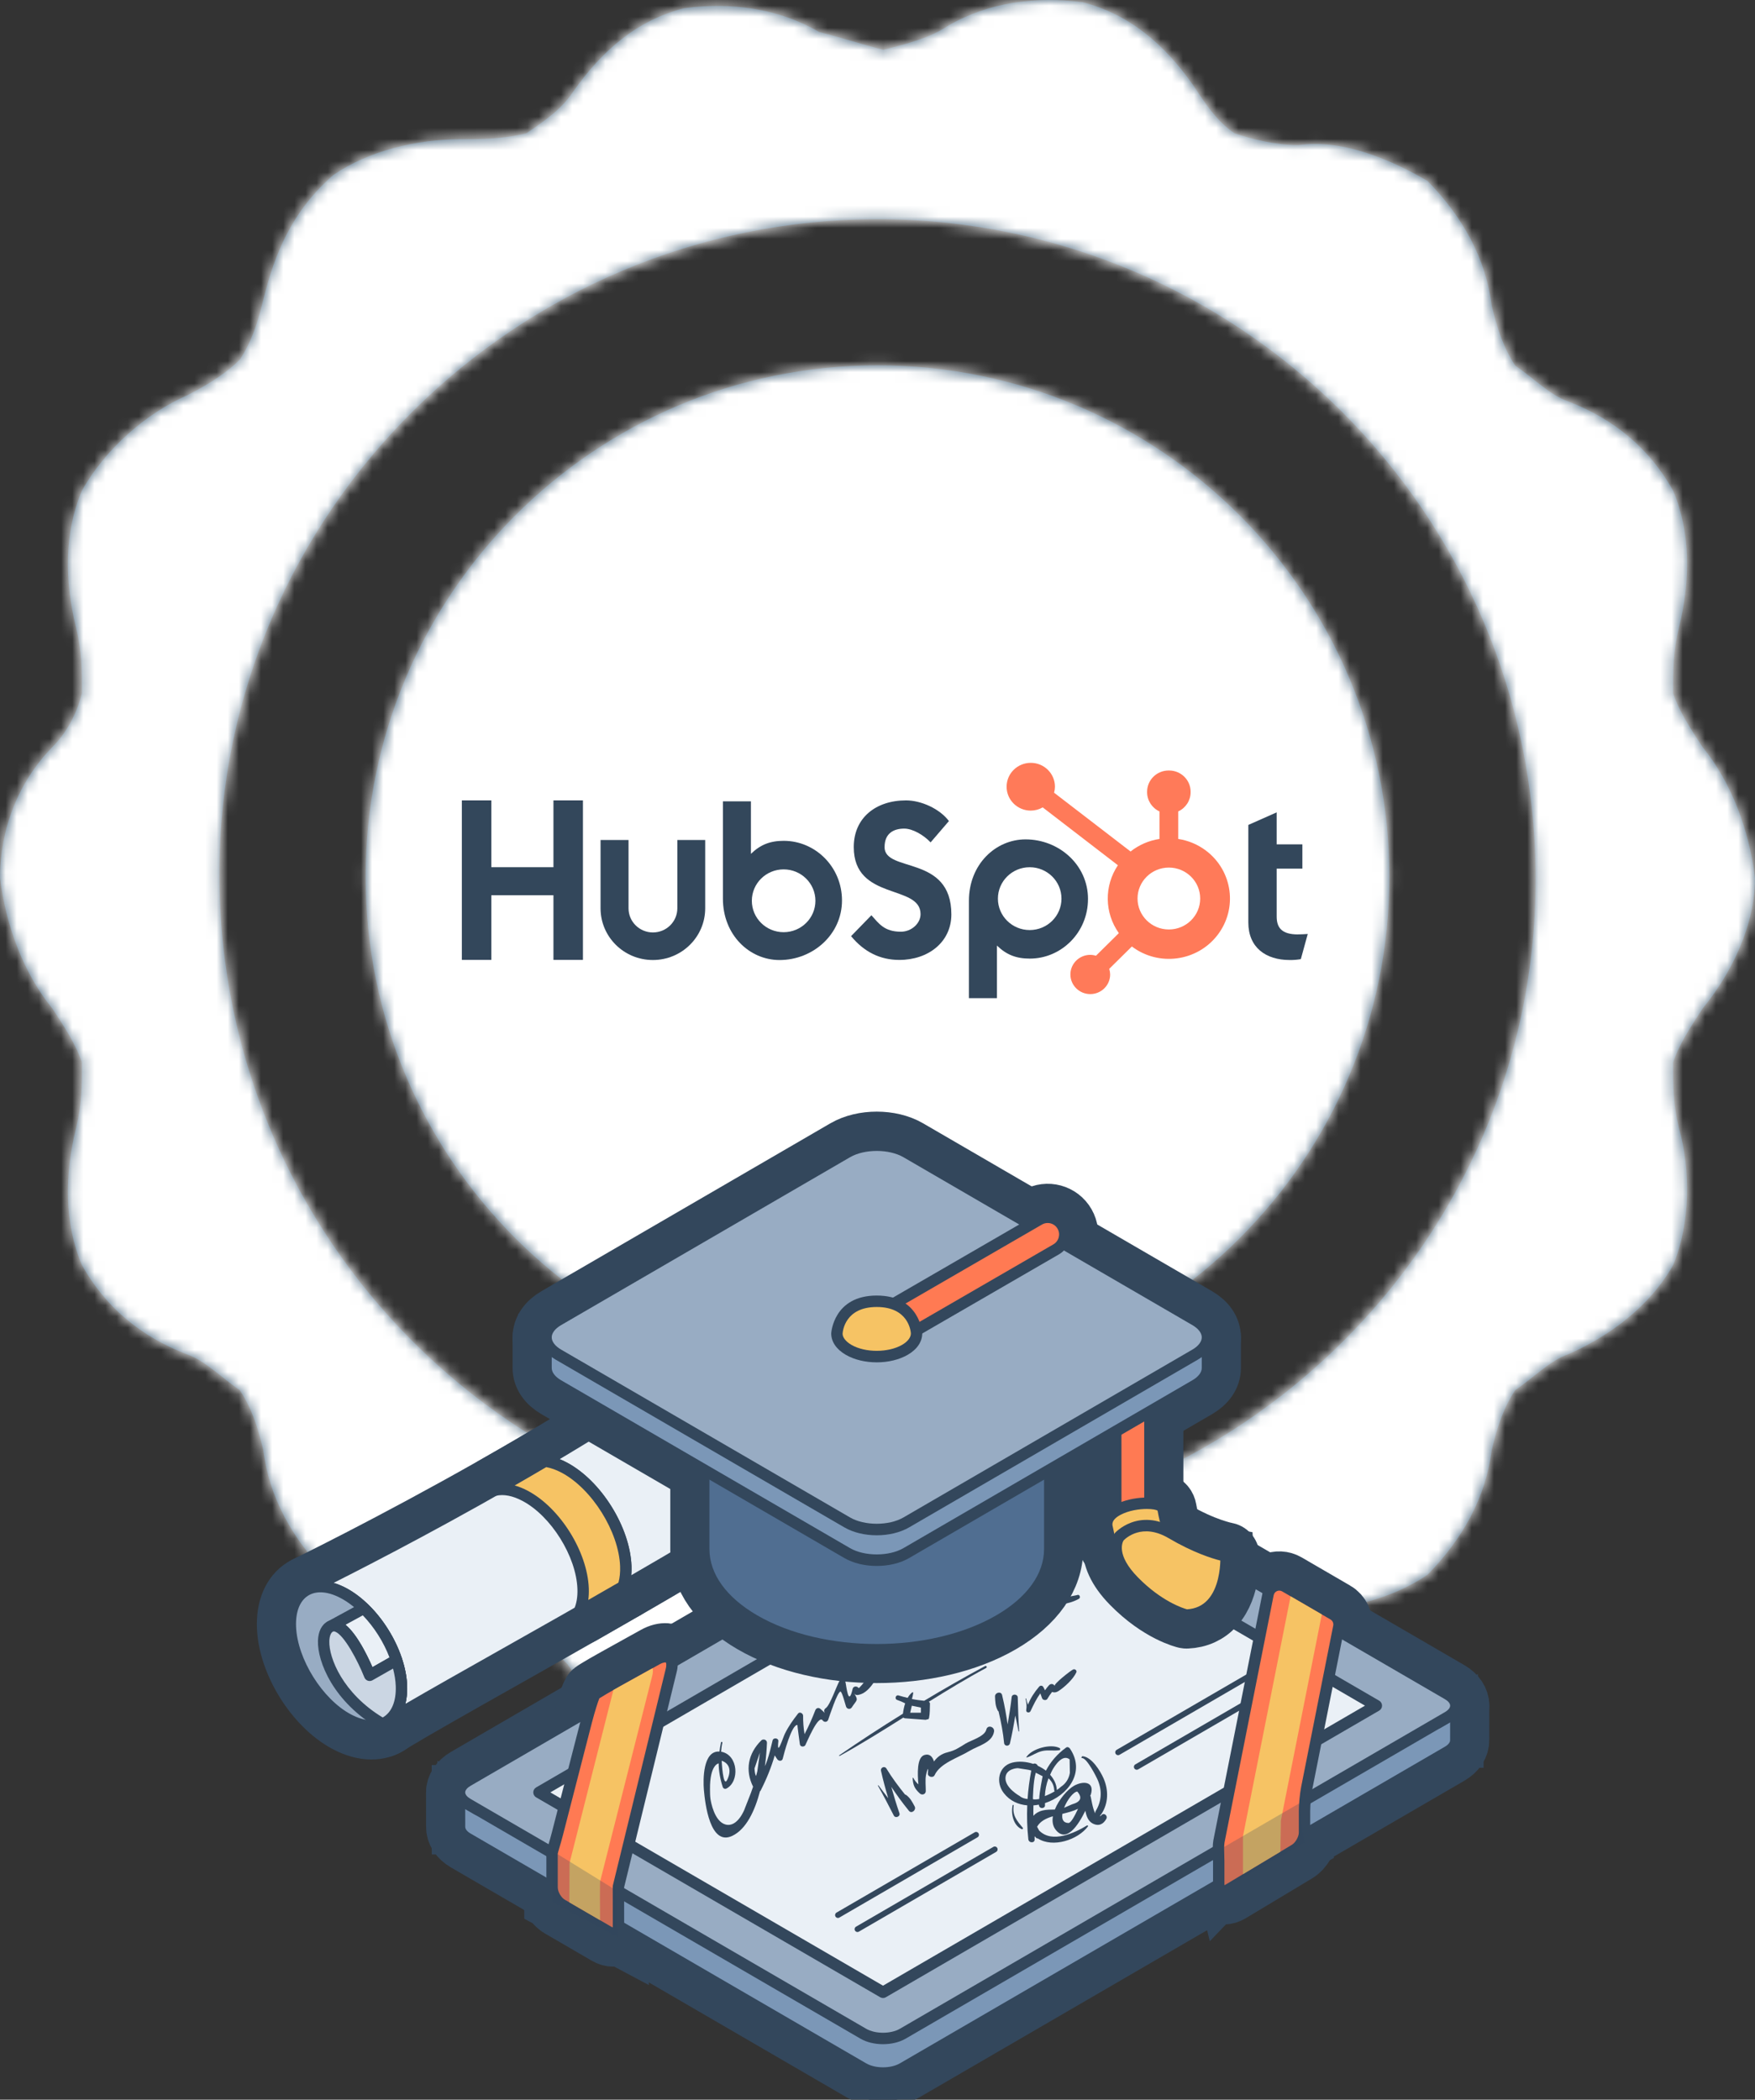 <svg width="158" height="189" viewBox="0 0 158 189" fill="none" xmlns="http://www.w3.org/2000/svg">
<rect x="0" y="0" width="158" height="189" fill="#333333" stroke="none"/>
<path d="M79 138.115C46.541 138.115 19.75 111.75 19.75 78.665C19.75 46.096 46.541 19.731 79 19.731C111.459 19.731 138.25 46.096 138.25 79.182C138.25 111.75 111.459 138.115 79 138.115ZM153.26 90.817C155.893 87.6 158 83.31 158 79.02C157.473 74.73 155.893 70.44 153.26 67.223C152.207 65.614 151.153 64.005 150.627 62.397C150.627 60.252 150.627 58.643 151.153 56.498C152.207 52.208 152.207 47.918 150.627 44.165C148.52 40.411 145.36 37.73 141.147 36.121C139.567 35.585 137.987 33.976 136.407 32.904C135.353 31.295 134.827 29.686 134.3 27.541C133.773 23.252 131.667 19.498 128.507 16.28C124.82 14.136 120.607 12.527 116.92 13.063C114.813 13.063 112.707 12.527 111.127 11.991C109.547 10.918 108.493 9.309 107.44 7.701C104.807 3.947 101.647 1.266 97.433 0.193C93.22 -0.343 89.007 0.193 85.32 2.338C83.74 3.411 81.633 3.947 79.527 4.483C77.42 3.947 75.84 3.411 73.733 2.875C70.047 0.73 65.833 0.193 61.62 0.73C57.407 1.802 54.247 4.483 51.613 8.237C50.56 9.846 48.98 10.918 47.4 11.991C45.293 12.527 43.187 12.527 41.607 12.527C37.393 12.527 33.18 13.599 30.02 15.744C26.333 18.962 24.753 22.715 23.7 27.005C23.173 29.15 22.647 30.759 21.593 32.367C20.54 33.44 18.96 34.512 16.853 35.585C13.167 37.194 9.48 40.411 7.373 44.165C5.793 47.918 5.793 52.208 6.847 56.498C7.373 58.643 7.373 60.252 7.373 62.397C6.847 64.541 5.793 66.15 4.74 67.223C1.58 70.44 0 74.73 0 79.02C0.527 83.31 2.107 87.6 4.74 90.817C5.793 92.426 6.847 94.034 7.373 95.643C7.373 97.788 7.373 99.397 6.847 101.542C5.793 105.831 5.793 110.121 7.373 113.875C9.48 117.629 12.64 120.31 16.853 121.918C18.433 122.46 20.013 124.063 21.593 125.141C22.647 126.745 23.173 128.353 23.7 130.504C24.227 134.788 26.333 138.547 29.493 141.759C33.18 143.909 37.393 145.513 41.08 144.977C43.187 144.977 44.767 144.977 46.873 146.049C48.453 147.121 50.033 148.73 51.087 149.803C53.72 153.556 56.88 156.237 61.093 157.315C65.307 157.846 69.52 157.315 73.207 155.165C74.787 154.093 76.893 153.556 79 153.556C81.107 154.093 82.687 154.634 84.793 155.165C87.953 156.774 91.113 157.315 94.273 157.846C95.327 157.846 95.853 157.846 96.907 157.315C101.12 156.237 104.28 153.556 106.913 149.803C107.967 148.194 109.547 147.121 111.127 146.049C113.233 145.513 114.813 144.977 116.92 144.977C121.133 144.977 125.347 143.909 128.507 141.759C131.667 138.547 133.773 134.788 134.3 130.504C134.827 128.353 135.353 126.745 136.407 125.141C137.987 124.063 139.567 122.46 141.147 121.918C144.833 120.31 148.52 117.629 150.627 113.875C152.207 110.121 152.207 105.295 151.153 101.542C150.627 99.397 150.627 97.788 150.627 95.643C151.153 94.034 152.207 92.426 153.26 90.817ZM79 32.885C104.451 32.885 125.083 53.497 125.083 78.923C125.083 104.349 104.451 124.962 79 124.962C53.549 124.962 32.917 104.349 32.917 78.923C32.917 53.497 53.549 32.885 79 32.885Z" fill="#3F5D75"/>
<mask id="mask0_179_16838" style="mask-type:luminance" maskUnits="userSpaceOnUse" x="0" y="0" width="158" height="158">
<path d="M79 138.115C46.541 138.115 19.75 111.75 19.75 78.665C19.75 46.096 46.541 19.731 79 19.731C111.459 19.731 138.25 46.096 138.25 79.182C138.25 111.75 111.459 138.115 79 138.115ZM153.26 90.817C155.893 87.6 158 83.31 158 79.02C157.473 74.73 155.893 70.44 153.26 67.223C152.207 65.614 151.153 64.005 150.627 62.397C150.627 60.252 150.627 58.643 151.153 56.498C152.207 52.208 152.207 47.918 150.627 44.165C148.52 40.411 145.36 37.73 141.147 36.121C139.567 35.585 137.987 33.976 136.407 32.904C135.353 31.295 134.827 29.686 134.3 27.541C133.773 23.252 131.667 19.498 128.507 16.28C124.82 14.136 120.607 12.527 116.92 13.063C114.813 13.063 112.707 12.527 111.127 11.991C109.547 10.918 108.493 9.309 107.44 7.701C104.807 3.947 101.647 1.266 97.433 0.193C93.22 -0.343 89.007 0.193 85.32 2.338C83.74 3.411 81.633 3.947 79.527 4.483C77.42 3.947 75.84 3.411 73.733 2.875C70.047 0.73 65.833 0.193 61.62 0.73C57.407 1.802 54.247 4.483 51.613 8.237C50.56 9.846 48.98 10.918 47.4 11.991C45.293 12.527 43.187 12.527 41.607 12.527C37.393 12.527 33.18 13.599 30.02 15.744C26.333 18.962 24.753 22.715 23.7 27.005C23.173 29.15 22.647 30.759 21.593 32.367C20.54 33.44 18.96 34.512 16.853 35.585C13.167 37.194 9.48 40.411 7.373 44.165C5.793 47.918 5.793 52.208 6.847 56.498C7.373 58.643 7.373 60.252 7.373 62.397C6.847 64.541 5.793 66.15 4.74 67.223C1.58 70.44 0 74.73 0 79.02C0.527 83.31 2.107 87.6 4.74 90.817C5.793 92.426 6.847 94.034 7.373 95.643C7.373 97.788 7.373 99.397 6.847 101.542C5.793 105.831 5.793 110.121 7.373 113.875C9.48 117.629 12.64 120.31 16.853 121.918C18.433 122.46 20.013 124.063 21.593 125.141C22.647 126.745 23.173 128.353 23.7 130.504C24.227 134.788 26.333 138.547 29.493 141.759C33.18 143.909 37.393 145.513 41.08 144.977C43.187 144.977 44.767 144.977 46.873 146.049C48.453 147.121 50.033 148.73 51.087 149.803C53.72 153.556 56.88 156.237 61.093 157.315C65.307 157.846 69.52 157.315 73.207 155.165C74.787 154.093 76.893 153.556 79 153.556C81.107 154.093 82.687 154.634 84.793 155.165C87.953 156.774 91.113 157.315 94.273 157.846C95.327 157.846 95.853 157.846 96.907 157.315C101.12 156.237 104.28 153.556 106.913 149.803C107.967 148.194 109.547 147.121 111.127 146.049C113.233 145.513 114.813 144.977 116.92 144.977C121.133 144.977 125.347 143.909 128.507 141.759C131.667 138.547 133.773 134.788 134.3 130.504C134.827 128.353 135.353 126.745 136.407 125.141C137.987 124.063 139.567 122.46 141.147 121.918C144.833 120.31 148.52 117.629 150.627 113.875C152.207 110.121 152.207 105.295 151.153 101.542C150.627 99.397 150.627 97.788 150.627 95.643C151.153 94.034 152.207 92.426 153.26 90.817ZM79 32.885C104.451 32.885 125.083 53.497 125.083 78.923C125.083 104.349 104.451 124.962 79 124.962C53.549 124.962 32.917 104.349 32.917 78.923C32.917 53.497 53.549 32.885 79 32.885Z" fill="white"/>
</mask>
<g mask="url(#mask0_179_16838)">
<path fill-rule="evenodd" clip-rule="evenodd" d="M0 0H158V157.846H0V0Z" fill="white"/>
</g>
<path fill-rule="evenodd" clip-rule="evenodd" d="M49.826 72.047V78.062H44.234V72.047H41.579V86.406H44.234V80.586H49.826V86.406H52.481V72.047H49.826Z" fill="#33475B"/>
<path fill-rule="evenodd" clip-rule="evenodd" d="M60.979 81.764C60.979 82.962 59.995 83.934 58.782 83.934C57.569 83.934 56.586 82.962 56.586 81.764V75.614H54.067V81.764C54.068 84.334 56.177 86.417 58.778 86.416C61.379 86.416 63.487 84.333 63.488 81.764V75.614H60.979V81.764Z" fill="#33475B"/>
<path fill-rule="evenodd" clip-rule="evenodd" d="M79.638 76.247C79.638 74.987 80.482 74.587 81.407 74.587C82.152 74.587 83.137 75.147 83.781 75.827L85.43 73.907C84.607 72.807 82.937 72.047 81.569 72.047C78.838 72.047 76.862 73.627 76.862 76.247C76.862 81.109 82.877 79.567 82.877 82.287C82.877 83.126 82.052 83.868 81.108 83.868C79.618 83.868 79.136 83.148 78.451 82.387L76.621 84.267C77.792 85.687 79.236 86.408 80.966 86.408C83.561 86.408 85.649 84.808 85.649 82.308C85.649 76.91 79.634 78.588 79.634 76.247" fill="#33475B"/>
<path fill-rule="evenodd" clip-rule="evenodd" d="M116.849 84.112C115.361 84.112 114.938 83.476 114.938 82.502V78.19H117.251V76.006H114.938V73.124L112.385 74.256V83.038C112.385 85.284 113.954 86.416 116.105 86.416C116.443 86.422 116.78 86.395 117.112 86.336L117.735 84.071C117.454 84.09 117.131 84.109 116.849 84.109" fill="#33475B"/>
<path fill-rule="evenodd" clip-rule="evenodd" d="M70.549 83.911C68.969 83.911 67.687 82.645 67.687 81.084C67.687 79.523 68.969 78.257 70.549 78.257C72.13 78.257 73.411 79.523 73.411 81.084C73.411 82.645 72.13 83.911 70.549 83.911ZM70.565 75.686C69.317 75.686 68.447 76.043 67.605 76.859V72.133H65.083V80.893C65.083 84.172 67.483 86.418 70.18 86.418C73.171 86.418 75.803 84.132 75.803 81.053C75.803 78.013 73.381 75.687 70.565 75.687" fill="#33475B"/>
<path fill-rule="evenodd" clip-rule="evenodd" d="M95.563 80.892C95.563 82.453 94.282 83.719 92.701 83.719C91.121 83.719 89.84 82.453 89.84 80.892C89.84 79.33 91.121 78.064 92.701 78.064C94.282 78.064 95.563 79.33 95.563 80.892ZM97.951 80.922C97.951 77.838 95.325 75.557 92.328 75.557C89.632 75.557 87.231 77.804 87.231 81.083V89.848H89.754V85.115C90.594 85.93 91.466 86.289 92.712 86.289C95.528 86.289 97.95 83.964 97.95 80.922" fill="#33475B"/>
<path fill-rule="evenodd" clip-rule="evenodd" d="M105.231 83.667C103.674 83.667 102.411 82.42 102.411 80.881C102.411 79.343 103.674 78.095 105.231 78.095C106.789 78.095 108.051 79.343 108.051 80.881C108.051 82.42 106.789 83.667 105.231 83.667ZM106.075 75.518V73.04C106.752 72.728 107.186 72.058 107.189 71.32V71.263C107.186 70.211 106.324 69.36 105.26 69.357H105.201C104.137 69.36 103.275 70.211 103.272 71.263V71.32C103.275 72.058 103.709 72.728 104.386 73.04V75.518C103.433 75.662 102.535 76.052 101.784 76.648L94.897 71.355C94.947 71.181 94.973 71.001 94.976 70.819C94.977 69.632 94.004 68.668 92.802 68.667C91.6 68.665 90.624 69.627 90.623 70.814C90.621 72.002 91.595 72.965 92.797 72.967C93.175 72.965 93.546 72.866 93.873 72.677L100.643 77.885C99.395 79.745 99.429 82.171 100.728 83.996L98.667 86.032C98.502 85.98 98.33 85.952 98.156 85.95C97.168 85.95 96.367 86.741 96.367 87.716C96.367 88.692 97.168 89.483 98.156 89.483C99.144 89.483 99.945 88.692 99.945 87.716C99.942 87.545 99.914 87.375 99.862 87.211L101.9 85.198C104.312 87.018 107.761 86.562 109.603 84.179C111.446 81.796 110.984 78.389 108.572 76.569C107.842 76.017 106.983 75.656 106.075 75.518Z" fill="#FF7A59"/>
<path fill-rule="evenodd" clip-rule="evenodd" d="M71.714 115.789C57.378 128.684 27.737 143.049 27.737 143.049L27.74 143.053C28.583 142.667 29.695 142.75 30.929 143.406C33.679 144.867 36.024 148.621 36.141 151.748C36.196 153.218 35.744 154.292 34.969 154.872C45.474 148.548 79.332 130.804 81.338 125.054C83.345 119.303 71.714 115.789 71.714 115.789Z" stroke="#33475C" stroke-width="5" stroke-linecap="round" stroke-linejoin="round"/>
<path fill-rule="evenodd" clip-rule="evenodd" d="M30.032 142.484C30.404 142.59 30.785 142.746 31.169 142.95C34.069 144.492 36.53 148.43 36.654 151.729C36.675 152.327 36.62 152.881 36.491 153.375C38.734 152.067 41.611 150.444 44.826 148.63C58.581 140.871 79.368 129.146 80.854 124.883C81.183 123.942 81.118 123.038 80.654 122.121C79.032 118.912 73.168 116.812 71.836 116.369C59.752 127.135 36.992 138.977 30.032 142.484ZM34.968 155.387C34.803 155.387 34.641 155.307 34.542 155.158C34.391 154.931 34.444 154.622 34.663 154.459C35.333 153.958 35.676 153.002 35.629 151.767C35.52 148.847 33.258 145.227 30.69 143.862C29.651 143.309 28.68 143.188 27.952 143.523C27.736 143.622 27.476 143.557 27.33 143.363C27.239 143.24 27.205 143.079 27.241 142.93C27.277 142.78 27.377 142.652 27.515 142.585C27.81 142.441 57.255 128.104 71.373 115.404C71.506 115.285 71.692 115.242 71.861 115.295C72.175 115.39 79.546 117.656 81.567 121.654C82.156 122.819 82.241 124.02 81.821 125.225C80.329 129.5 63.709 139.161 45.328 149.529C41.185 151.866 37.608 153.883 35.232 155.314C35.15 155.364 35.058 155.387 34.968 155.387Z" stroke="#33475C" stroke-width="5" stroke-linecap="round" stroke-linejoin="round"/>
<path fill-rule="evenodd" clip-rule="evenodd" d="M71.714 115.789C65.741 121.162 57.114 126.786 49.077 131.524C49.614 131.598 50.193 131.784 50.801 132.107C53.723 133.661 56.216 137.651 56.34 140.974C56.366 141.673 56.28 142.283 56.109 142.805C68.051 135.91 80.163 128.423 81.339 125.054C83.345 119.303 71.714 115.789 71.714 115.789Z" stroke="#33475C" stroke-width="5" stroke-linecap="round" stroke-linejoin="round"/>
<path fill-rule="evenodd" clip-rule="evenodd" d="M50.385 131.347C50.603 131.434 50.821 131.536 51.039 131.651C54.114 133.286 56.721 137.46 56.852 140.955C56.861 141.243 56.855 141.523 56.831 141.794C63.47 137.953 79.593 128.498 80.854 124.883C81.183 123.942 81.117 123.039 80.653 122.121C79.031 118.912 73.168 116.812 71.836 116.369C66.882 120.783 59.671 125.818 50.385 131.347ZM56.109 143.32C55.994 143.32 55.879 143.281 55.786 143.204C55.621 143.069 55.556 142.847 55.622 142.645C55.781 142.156 55.85 141.602 55.827 140.994C55.711 137.88 53.299 134.019 50.561 132.564C50.029 132.282 49.507 132.104 49.008 132.035C48.792 132.006 48.617 131.842 48.575 131.625C48.531 131.41 48.629 131.191 48.818 131.079C58.693 125.258 66.281 119.984 71.372 115.404C71.505 115.285 71.692 115.242 71.861 115.295C72.174 115.39 79.546 117.656 81.567 121.654C82.156 122.819 82.241 124.02 81.821 125.225C80.814 128.109 72.964 133.668 56.364 143.252C56.284 143.298 56.197 143.32 56.109 143.32Z" stroke="#33475C" stroke-width="5" stroke-linecap="round" stroke-linejoin="round"/>
<path fill-rule="evenodd" clip-rule="evenodd" d="M31.354 154.775C34.103 156.237 36.257 154.875 36.141 151.748C36.024 148.621 33.679 144.867 30.929 143.406C28.179 141.944 26.026 143.307 26.142 146.433C26.259 149.56 28.604 153.314 31.354 154.775Z" stroke="#33475C" stroke-width="5" stroke-linecap="round" stroke-linejoin="round"/>
<path fill-rule="evenodd" clip-rule="evenodd" d="M28.848 143.332C28.43 143.332 28.055 143.433 27.734 143.635C26.989 144.107 26.605 145.093 26.654 146.414C26.764 149.334 29.026 152.954 31.593 154.319C32.755 154.938 33.804 155.016 34.549 154.546C35.295 154.074 35.678 153.088 35.629 151.767C35.52 148.847 33.257 145.227 30.69 143.862C30.027 143.509 29.401 143.332 28.848 143.332ZM33.439 155.881C32.717 155.881 31.928 155.664 31.115 155.232C28.215 153.689 25.754 149.751 25.63 146.452C25.567 144.748 26.12 143.438 27.189 142.762C28.258 142.087 29.671 142.155 31.168 142.949C34.069 144.492 36.529 148.43 36.653 151.729C36.716 153.434 36.163 154.743 35.095 155.419C34.606 155.728 34.047 155.881 33.439 155.881Z" stroke="#33475C" stroke-width="5" stroke-linecap="round" stroke-linejoin="round"/>
<path fill-rule="evenodd" clip-rule="evenodd" d="M33.281 150.802L35.691 149.431C35.121 147.71 34.053 146.02 32.754 144.77L29.744 146.409C31.241 145.656 33.281 150.802 33.281 150.802Z" stroke="#33475C" stroke-width="5" stroke-linecap="round" stroke-linejoin="round"/>
<path fill-rule="evenodd" clip-rule="evenodd" d="M31.107 146.254C32.153 147.11 33.089 149.046 33.532 150.067L35.064 149.196C34.54 147.814 33.687 146.466 32.663 145.405L31.107 146.254ZM33.282 151.317C33.225 151.317 33.167 151.307 33.112 151.288C32.972 151.238 32.861 151.131 32.805 150.993C32.201 149.47 30.986 147.185 30.177 146.875C30.073 146.834 30.016 146.849 29.974 146.87C29.727 146.999 29.419 146.897 29.29 146.647C29.162 146.397 29.254 146.09 29.5 145.956L32.51 144.317C32.708 144.208 32.948 144.243 33.109 144.397C34.466 145.702 35.584 147.478 36.178 149.268C36.255 149.502 36.156 149.759 35.944 149.88L33.534 151.251C33.456 151.295 33.369 151.317 33.282 151.317Z" stroke="#33475C" stroke-width="5" stroke-linecap="round" stroke-linejoin="round"/>
<path fill-rule="evenodd" clip-rule="evenodd" d="M50.8 132.107C50.192 131.784 49.614 131.597 49.077 131.524L49.08 131.522C47.541 132.43 46.023 133.306 44.551 134.14C45.323 133.957 46.262 134.109 47.285 134.652C50.034 136.114 52.379 139.868 52.496 142.994C52.527 143.821 52.395 144.521 52.14 145.081C53.451 144.334 54.778 143.573 56.109 142.805C56.28 142.282 56.366 141.672 56.339 140.974C56.215 137.651 53.722 133.66 50.8 132.107Z" stroke="#33475C" stroke-width="5" stroke-linecap="round" stroke-linejoin="round"/>
<path fill-rule="evenodd" clip-rule="evenodd" d="M46.338 133.714C46.725 133.822 47.123 133.983 47.524 134.196C50.425 135.738 52.885 139.676 53.009 142.974C53.022 143.34 53.007 143.689 52.963 144.019C53.863 143.505 54.77 142.984 55.678 142.459C55.797 142.018 55.847 141.526 55.827 140.993C55.711 137.879 53.3 134.018 50.561 132.564C50.09 132.313 49.626 132.145 49.177 132.062C48.221 132.626 47.272 133.178 46.338 133.714ZM52.14 145.597C52.015 145.597 51.891 145.55 51.794 145.46C51.63 145.309 51.582 145.07 51.674 144.866C51.907 144.355 52.011 143.732 51.984 143.013C51.875 140.093 49.614 136.473 47.046 135.109C46.169 134.641 45.348 134.481 44.668 134.641C44.421 134.704 44.165 134.567 44.073 134.328C43.98 134.088 44.077 133.817 44.299 133.691C45.769 132.858 47.285 131.983 48.821 131.077C48.921 131.02 49.035 130.997 49.146 131.014C49.765 131.099 50.402 131.313 51.039 131.651C54.115 133.285 56.721 137.459 56.852 140.955C56.879 141.685 56.793 142.362 56.597 142.965C56.557 143.086 56.474 143.188 56.365 143.251C55.033 144.021 53.704 144.782 52.392 145.529C52.313 145.574 52.227 145.597 52.14 145.597Z" stroke="#33475C" stroke-width="5" stroke-linecap="round" stroke-linejoin="round"/>
<path fill-rule="evenodd" clip-rule="evenodd" d="M33.281 150.802C33.281 150.802 31.24 145.656 29.744 146.409C28.248 147.161 29.403 152.28 34.425 155.179C35.529 154.743 36.207 153.535 36.141 151.748C36.112 150.998 35.95 150.213 35.691 149.431L35.691 149.431L33.281 150.802Z" stroke="#33475C" stroke-width="5" stroke-linecap="round" stroke-linejoin="round"/>
<path fill-rule="evenodd" clip-rule="evenodd" d="M30.057 146.849C30.022 146.849 29.997 146.859 29.974 146.87C29.783 146.966 29.662 147.288 29.649 147.731C29.606 149.257 30.878 152.434 34.453 154.598C35.255 154.156 35.68 153.141 35.629 151.767C35.611 151.276 35.529 150.749 35.385 150.197L33.533 151.25C33.403 151.324 33.249 151.335 33.111 151.288C32.972 151.238 32.86 151.131 32.805 150.993C32.201 149.469 30.986 147.185 30.176 146.875C30.128 146.856 30.089 146.849 30.057 146.849ZM34.425 155.694C34.337 155.694 34.249 155.671 34.17 155.626C30.004 153.221 28.571 149.569 28.625 147.702C28.65 146.847 28.966 146.223 29.515 145.948C29.831 145.787 30.186 145.774 30.541 145.912C31.808 146.397 33.009 148.864 33.532 150.068L35.439 148.982C35.573 148.906 35.731 148.895 35.875 148.95C36.018 149.006 36.128 149.122 36.177 149.268C36.465 150.134 36.624 150.963 36.654 151.729C36.725 153.686 35.981 155.119 34.612 155.66C34.552 155.683 34.488 155.694 34.425 155.694Z" stroke="#33475C" stroke-width="5" stroke-linecap="round" stroke-linejoin="round"/>
<path fill-rule="evenodd" clip-rule="evenodd" d="M71.714 115.789C57.378 128.684 27.737 143.049 27.737 143.049L27.74 143.053C28.583 142.667 29.695 142.75 30.929 143.406C33.679 144.867 36.024 148.621 36.141 151.748C36.196 153.218 35.744 154.292 34.969 154.872C45.474 148.548 79.332 130.804 81.338 125.054C83.345 119.303 71.714 115.789 71.714 115.789Z" fill="#EAF0F6"/>
<path fill-rule="evenodd" clip-rule="evenodd" d="M30.032 142.484C30.404 142.59 30.785 142.746 31.169 142.95C34.069 144.492 36.53 148.43 36.654 151.729C36.675 152.327 36.62 152.881 36.491 153.375C38.734 152.067 41.611 150.444 44.826 148.63C58.581 140.871 79.368 129.146 80.854 124.883C81.183 123.942 81.118 123.038 80.654 122.121C79.032 118.912 73.168 116.812 71.836 116.369C59.752 127.135 36.992 138.977 30.032 142.484ZM34.968 155.387C34.803 155.387 34.641 155.307 34.542 155.158C34.391 154.931 34.444 154.622 34.663 154.459C35.333 153.958 35.676 153.002 35.629 151.767C35.52 148.847 33.258 145.227 30.69 143.862C29.651 143.309 28.68 143.188 27.952 143.523C27.736 143.622 27.476 143.557 27.33 143.363C27.239 143.24 27.205 143.079 27.241 142.93C27.277 142.78 27.377 142.652 27.515 142.585C27.81 142.441 57.255 128.104 71.373 115.404C71.506 115.285 71.692 115.242 71.861 115.295C72.175 115.39 79.546 117.656 81.567 121.654C82.156 122.819 82.241 124.02 81.821 125.225C80.329 129.5 63.709 139.161 45.328 149.529C41.185 151.866 37.608 153.883 35.232 155.314C35.15 155.364 35.058 155.387 34.968 155.387Z" fill="#33475C"/>
<path fill-rule="evenodd" clip-rule="evenodd" d="M71.714 115.789C65.741 121.162 57.114 126.786 49.077 131.524C49.614 131.598 50.193 131.784 50.801 132.107C53.723 133.661 56.216 137.651 56.34 140.974C56.366 141.673 56.28 142.283 56.109 142.805C68.051 135.91 80.163 128.423 81.339 125.054C83.345 119.303 71.714 115.789 71.714 115.789Z" fill="#EAF0F6"/>
<path fill-rule="evenodd" clip-rule="evenodd" d="M50.385 131.347C50.603 131.434 50.821 131.536 51.039 131.651C54.114 133.286 56.721 137.46 56.852 140.955C56.861 141.243 56.855 141.523 56.831 141.794C63.47 137.953 79.593 128.498 80.854 124.883C81.183 123.942 81.117 123.039 80.653 122.121C79.031 118.912 73.168 116.812 71.836 116.369C66.882 120.783 59.671 125.818 50.385 131.347ZM56.109 143.32C55.994 143.32 55.879 143.281 55.786 143.204C55.621 143.069 55.556 142.847 55.622 142.645C55.781 142.156 55.85 141.602 55.827 140.994C55.711 137.88 53.299 134.019 50.561 132.564C50.029 132.282 49.507 132.104 49.008 132.035C48.792 132.006 48.617 131.842 48.575 131.625C48.531 131.41 48.629 131.191 48.818 131.079C58.693 125.258 66.281 119.984 71.372 115.404C71.505 115.285 71.692 115.242 71.861 115.295C72.174 115.39 79.546 117.656 81.567 121.654C82.156 122.819 82.241 124.02 81.821 125.225C80.814 128.109 72.964 133.668 56.364 143.252C56.284 143.298 56.197 143.32 56.109 143.32Z" fill="#33475C"/>
<path fill-rule="evenodd" clip-rule="evenodd" d="M31.354 154.775C34.103 156.237 36.257 154.875 36.141 151.748C36.024 148.621 33.679 144.867 30.929 143.406C28.179 141.944 26.026 143.307 26.142 146.433C26.259 149.56 28.604 153.314 31.354 154.775Z" fill="#98ACC3"/>
<path fill-rule="evenodd" clip-rule="evenodd" d="M28.848 143.332C28.43 143.332 28.055 143.433 27.734 143.635C26.989 144.107 26.605 145.093 26.654 146.414C26.764 149.334 29.026 152.954 31.593 154.319C32.755 154.938 33.804 155.016 34.549 154.546C35.295 154.074 35.678 153.088 35.629 151.767C35.52 148.847 33.257 145.227 30.69 143.862C30.027 143.509 29.401 143.332 28.848 143.332ZM33.439 155.881C32.717 155.881 31.928 155.664 31.115 155.232C28.215 153.689 25.754 149.751 25.63 146.452C25.567 144.748 26.12 143.438 27.189 142.762C28.258 142.087 29.671 142.155 31.168 142.949C34.069 144.492 36.529 148.43 36.653 151.729C36.716 153.434 36.163 154.743 35.095 155.419C34.606 155.728 34.047 155.881 33.439 155.881Z" fill="#33475C"/>
<path fill-rule="evenodd" clip-rule="evenodd" d="M33.281 150.802L35.691 149.431C35.121 147.71 34.053 146.02 32.754 144.77L29.744 146.409C31.241 145.656 33.281 150.802 33.281 150.802Z" fill="#EAF0F6"/>
<path fill-rule="evenodd" clip-rule="evenodd" d="M31.107 146.254C32.153 147.11 33.089 149.046 33.532 150.067L35.064 149.196C34.54 147.814 33.687 146.466 32.663 145.405L31.107 146.254ZM33.282 151.317C33.225 151.317 33.167 151.307 33.112 151.288C32.972 151.238 32.861 151.131 32.805 150.993C32.201 149.47 30.986 147.185 30.177 146.875C30.073 146.834 30.016 146.849 29.974 146.87C29.727 146.999 29.419 146.897 29.29 146.647C29.162 146.397 29.254 146.09 29.5 145.956L32.51 144.317C32.708 144.208 32.948 144.243 33.109 144.397C34.466 145.702 35.584 147.478 36.178 149.268C36.255 149.502 36.156 149.759 35.944 149.88L33.534 151.251C33.456 151.295 33.369 151.317 33.282 151.317Z" fill="#33475C"/>
<path fill-rule="evenodd" clip-rule="evenodd" d="M50.8 132.107C50.192 131.784 49.614 131.597 49.077 131.524L49.08 131.522C47.541 132.43 46.023 133.306 44.551 134.14C45.323 133.957 46.262 134.109 47.285 134.652C50.034 136.114 52.379 139.868 52.496 142.994C52.527 143.821 52.395 144.521 52.14 145.081C53.451 144.334 54.778 143.573 56.109 142.805C56.28 142.282 56.366 141.672 56.339 140.974C56.215 137.651 53.722 133.66 50.8 132.107Z" fill="#F6C364"/>
<path fill-rule="evenodd" clip-rule="evenodd" d="M46.338 133.714C46.725 133.822 47.123 133.983 47.524 134.196C50.425 135.738 52.885 139.676 53.009 142.974C53.022 143.34 53.007 143.689 52.963 144.019C53.863 143.505 54.77 142.984 55.678 142.459C55.797 142.018 55.847 141.526 55.827 140.993C55.711 137.879 53.3 134.018 50.561 132.564C50.09 132.313 49.626 132.145 49.177 132.062C48.221 132.626 47.272 133.178 46.338 133.714ZM52.14 145.597C52.015 145.597 51.891 145.55 51.794 145.46C51.63 145.309 51.582 145.07 51.674 144.866C51.907 144.355 52.011 143.732 51.984 143.013C51.875 140.093 49.614 136.473 47.046 135.109C46.169 134.641 45.348 134.481 44.668 134.641C44.421 134.704 44.165 134.567 44.073 134.328C43.98 134.088 44.077 133.817 44.299 133.691C45.769 132.858 47.285 131.983 48.821 131.077C48.921 131.02 49.035 130.997 49.146 131.014C49.765 131.099 50.402 131.313 51.039 131.651C54.115 133.285 56.721 137.459 56.852 140.955C56.879 141.685 56.793 142.362 56.597 142.965C56.557 143.086 56.474 143.188 56.365 143.251C55.033 144.021 53.704 144.782 52.392 145.529C52.313 145.574 52.227 145.597 52.14 145.597Z" fill="#33475C"/>
<path fill-rule="evenodd" clip-rule="evenodd" d="M33.281 150.802C33.281 150.802 31.24 145.656 29.744 146.409C28.248 147.161 29.403 152.28 34.425 155.179C35.529 154.743 36.207 153.535 36.141 151.748C36.112 150.998 35.95 150.213 35.691 149.431L35.691 149.431L33.281 150.802Z" fill="#CBD6E3"/>
<path fill-rule="evenodd" clip-rule="evenodd" d="M30.057 146.849C30.022 146.849 29.997 146.859 29.974 146.87C29.783 146.966 29.662 147.288 29.649 147.731C29.606 149.257 30.878 152.434 34.453 154.598C35.255 154.156 35.68 153.141 35.629 151.767C35.611 151.276 35.529 150.749 35.385 150.197L33.533 151.25C33.403 151.324 33.249 151.335 33.111 151.288C32.972 151.238 32.86 151.131 32.805 150.993C32.201 149.469 30.986 147.185 30.176 146.875C30.128 146.856 30.089 146.849 30.057 146.849ZM34.425 155.694C34.337 155.694 34.249 155.671 34.17 155.626C30.004 153.221 28.571 149.569 28.625 147.702C28.65 146.847 28.966 146.223 29.515 145.948C29.831 145.787 30.186 145.774 30.541 145.912C31.808 146.397 33.009 148.864 33.532 150.068L35.439 148.982C35.573 148.906 35.731 148.895 35.875 148.95C36.018 149.006 36.128 149.122 36.177 149.268C36.465 150.134 36.624 150.963 36.654 151.729C36.725 153.686 35.981 155.119 34.612 155.66C34.552 155.683 34.488 155.694 34.425 155.694Z" fill="#33475C"/>
<path fill-rule="evenodd" clip-rule="evenodd" d="M131.063 156.627H131.065V153.543C131.06 153.914 130.818 154.284 130.334 154.564L129.43 155.09L94.712 134.922C93.736 134.355 92.138 134.355 91.162 134.922L43.005 162.897L42.1 162.372C41.631 162.099 41.392 161.742 41.375 161.382L41.368 161.382L41.371 164.429L41.373 164.429C41.362 164.811 41.602 165.195 42.1 165.485L77.723 186.178C78.699 186.745 80.296 186.745 81.272 186.178L130.334 157.677C130.831 157.389 131.072 157.007 131.063 156.627Z" stroke="#33475C" stroke-width="5"/>
<path fill-rule="evenodd" clip-rule="evenodd" d="M41.882 162.84L41.884 164.428C41.879 164.643 42.051 164.86 42.357 165.039L77.98 185.732C78.803 186.209 80.194 186.211 81.017 185.731L130.079 157.231C130.384 157.054 130.556 156.838 130.551 156.639V156.627L130.552 155.034L129.687 155.536C129.529 155.627 129.333 155.628 129.174 155.535L94.456 135.367C93.634 134.89 92.242 134.889 91.419 135.367L43.262 163.343C43.104 163.436 42.908 163.436 42.75 163.343L41.882 162.84ZM79.498 187.121C78.767 187.121 78.037 186.955 77.468 186.624L41.845 165.931C41.203 165.557 40.843 165.004 40.86 164.414L40.856 161.383C40.856 161.246 40.911 161.114 41.007 161.017C41.295 160.727 41.868 160.947 41.887 161.358C41.897 161.55 42.069 161.758 42.357 161.925L43.006 162.302L90.907 134.476C92.046 133.812 93.83 133.813 94.968 134.476L129.431 154.495L130.079 154.118C130.378 153.945 130.55 153.732 130.554 153.536C130.557 153.254 130.785 153.027 131.066 153.027H131.069C131.351 153.03 131.578 153.26 131.578 153.543L131.576 156.627C131.585 157.21 131.227 157.754 130.591 158.124L81.529 186.624C80.96 186.955 80.228 187.121 79.498 187.121Z" stroke="#33475C" stroke-width="5"/>
<path fill-rule="evenodd" clip-rule="evenodd" d="M94.713 131.809C93.736 131.242 92.139 131.242 91.163 131.809L42.101 160.31C41.125 160.877 41.125 161.805 42.101 162.372L77.723 183.066C78.7 183.633 80.297 183.633 81.273 183.066L130.335 154.565C131.311 153.998 131.311 153.07 130.335 152.503L94.713 131.809Z" stroke="#33475C" stroke-width="5"/>
<path fill-rule="evenodd" clip-rule="evenodd" d="M92.938 131.897C92.384 131.897 91.831 132.017 91.419 132.256L42.357 160.755C42.055 160.932 41.882 161.145 41.882 161.342C41.882 161.537 42.055 161.749 42.357 161.925L77.98 182.619C78.802 183.097 80.195 183.097 81.017 182.618L130.079 154.119C130.381 153.943 130.555 153.73 130.555 153.534C130.555 153.337 130.381 153.125 130.079 152.949L94.456 132.256C94.045 132.017 93.492 131.897 92.938 131.897ZM79.498 184.008C78.768 184.008 78.037 183.842 77.468 183.511L41.845 162.818C41.218 162.453 40.857 161.915 40.857 161.342C40.857 160.768 41.217 160.229 41.845 159.864L90.907 131.364C92.046 130.7 93.83 130.701 94.969 131.364L130.591 152.057C131.219 152.421 131.579 152.96 131.579 153.534C131.579 154.108 131.219 154.646 130.591 155.011L81.53 183.511C80.96 183.842 80.229 184.008 79.498 184.008Z" stroke="#33475C" stroke-width="5"/>
<path fill-rule="evenodd" clip-rule="evenodd" d="M92.938 135.54L123.912 153.534L79.498 179.335L48.523 161.341L92.938 135.54Z" stroke="#33475C" stroke-width="5"/>
<path fill-rule="evenodd" clip-rule="evenodd" d="M49.547 161.341L79.497 178.74L122.887 153.534L92.938 136.135L49.547 161.341ZM79.497 179.851C79.409 179.851 79.32 179.828 79.241 179.781L48.266 161.787C48.108 161.695 48.01 161.525 48.01 161.341C48.01 161.157 48.108 160.986 48.266 160.895L92.681 135.093C92.839 135.001 93.036 135.001 93.194 135.093L124.167 153.088C124.326 153.18 124.424 153.35 124.424 153.534C124.424 153.718 124.326 153.889 124.167 153.98L79.753 179.781C79.674 179.828 79.585 179.851 79.497 179.851Z" stroke="#33475C" stroke-width="5"/>
<path fill-rule="evenodd" clip-rule="evenodd" d="M82.906 154.168H81.944L82.089 153.54L82.906 153.709V154.168ZM88.694 149.968C86.85 150.953 85.019 152.006 83.204 153.094C82.833 153.057 82.463 153.011 82.1 152.935C82.15 152.755 82.193 152.574 82.217 152.389C82.224 152.336 82.159 152.317 82.124 152.344C81.955 152.47 81.826 152.642 81.716 152.833C81.444 152.765 81.17 152.706 80.902 152.616C80.644 152.53 80.51 152.934 80.769 153.02C81.021 153.105 81.261 153.208 81.491 153.326C81.387 153.637 81.328 153.96 81.289 154.258C79.345 155.465 77.427 156.712 75.564 157.997C75.527 158.022 75.555 158.085 75.597 158.061C77.548 156.978 79.44 155.794 81.33 154.606C81.368 154.641 81.415 154.669 81.465 154.672C82.083 154.718 82.701 154.764 83.319 154.809C83.373 154.813 83.416 154.796 83.451 154.769C83.532 154.781 83.619 154.749 83.637 154.659C83.724 154.233 83.709 153.791 83.723 153.357C83.725 153.28 83.68 153.223 83.621 153.183C85.317 152.127 87.022 151.086 88.782 150.14C88.891 150.081 88.804 149.909 88.694 149.968Z" stroke="#33475C" stroke-width="5"/>
<path fill-rule="evenodd" clip-rule="evenodd" d="M77.195 173.91C77.107 173.91 77.021 173.864 76.973 173.781C76.903 173.659 76.945 173.501 77.067 173.429L89.43 166.247C89.549 166.177 89.707 166.218 89.78 166.342C89.85 166.465 89.808 166.623 89.686 166.695L77.324 173.876C77.284 173.899 77.239 173.91 77.195 173.91Z" stroke="#33475C" stroke-width="5"/>
<path fill-rule="evenodd" clip-rule="evenodd" d="M102.34 159.304C102.252 159.304 102.166 159.258 102.118 159.175C102.048 159.052 102.09 158.894 102.212 158.822L114.567 151.646C114.685 151.576 114.844 151.616 114.917 151.741C114.986 151.864 114.945 152.022 114.823 152.093L102.468 159.27C102.428 159.293 102.384 159.304 102.34 159.304Z" stroke="#33475C" stroke-width="5"/>
<path fill-rule="evenodd" clip-rule="evenodd" d="M75.438 172.644C75.349 172.644 75.263 172.598 75.216 172.515C75.145 172.392 75.188 172.234 75.309 172.162L87.75 164.936C87.87 164.865 88.027 164.905 88.1 165.031C88.17 165.153 88.129 165.311 88.006 165.383L75.566 172.61C75.526 172.633 75.481 172.644 75.438 172.644Z" stroke="#33475C" stroke-width="5"/>
<path fill-rule="evenodd" clip-rule="evenodd" d="M100.659 157.992C100.571 157.992 100.485 157.946 100.437 157.863C100.367 157.741 100.409 157.582 100.531 157.511L112.886 150.335C113.005 150.265 113.163 150.304 113.236 150.429C113.306 150.552 113.264 150.71 113.142 150.781L100.788 157.958C100.748 157.981 100.703 157.992 100.659 157.992Z" stroke="#33475C" stroke-width="5"/>
<path fill-rule="evenodd" clip-rule="evenodd" d="M83.705 146.873C83.297 147.221 82.975 147.703 82.672 148.189C82.687 147.896 82.685 147.602 82.651 147.301C82.629 147.111 82.362 146.986 82.256 147.193C81.915 147.856 81.573 148.518 81.247 149.188C81.281 148.815 81.383 148.456 81.522 148.08C81.528 148.065 81.507 148.053 81.496 148.064C81.046 148.556 80.903 149.228 80.929 149.882C80.935 150.048 81.157 150.118 81.245 149.968C81.597 149.369 81.921 148.752 82.242 148.135C82.225 148.465 82.18 148.792 82.094 149.123C82.027 149.378 82.359 149.497 82.5 149.295C82.995 148.584 83.677 147.849 83.966 147.026C84.023 146.865 83.813 146.781 83.705 146.873Z" stroke="#33475C" stroke-width="5"/>
<path fill-rule="evenodd" clip-rule="evenodd" d="M68.182 159.434C68.151 159.581 68.103 159.721 68.068 159.866C67.998 159.764 67.947 159.556 67.927 159.186C68.09 158.711 68.253 158.236 68.415 157.761C68.337 158.319 68.26 158.876 68.182 159.434ZM65.473 160.204C65.087 161.009 64.973 158.493 64.973 158.493C65.687 158.737 65.859 159.399 65.473 160.204ZM78.888 150.031C78.802 150.146 77.357 152.048 77.297 151.95C77.171 151.744 76.819 151.766 76.762 152.021C76.38 153.713 76.21 151.805 76.101 151.335C76.046 151.097 75.714 151.069 75.596 151.268C75.326 151.727 74.731 153.489 74.35 153.749C73.906 154.053 74.672 154.533 73.859 153.823C73.692 153.677 73.481 153.748 73.402 153.944C73.121 154.683 72.798 155.401 72.432 156.099C72.34 155.549 72.297 154.994 72.303 154.436C72.296 154.227 71.999 154.05 71.847 154.246C71.384 154.842 70.982 155.397 70.651 156.083C70.489 156.419 69.912 158.247 70.073 156.74C70.105 156.44 69.622 156.381 69.554 156.669C69.412 157.267 69.271 157.863 69.075 158.446C69.029 158.582 68.953 158.778 68.863 158.983C68.972 158.176 69.027 157.438 69.047 156.875C69.056 156.61 68.717 156.486 68.537 156.663C67.334 157.854 67.071 159.362 67.799 160.83C67.676 161.198 67.543 161.562 67.394 161.924C67.232 162.317 67.132 162.612 67.036 162.836L67.039 162.837C67.039 162.837 66.412 164.524 65.323 164.234C64.297 163.96 63.997 162.158 63.966 161.951C63.964 161.94 63.962 161.929 63.961 161.918L63.96 161.911C63.928 161.683 63.92 161.406 63.92 161.056C63.9 158.829 64.699 158.731 64.699 158.731C64.709 159.416 64.821 160.093 65.065 160.852C65.112 161 65.269 161.063 65.406 160.992C66.597 160.369 66.472 158.009 64.975 157.689C64.956 157.685 64.94 157.687 64.921 157.683C64.939 157.414 64.972 157.145 65.036 156.874C65.049 156.794 64.931 156.757 64.913 156.839C64.848 157.128 64.807 157.398 64.77 157.667C63.276 157.571 63.29 160.206 63.371 161.13C63.475 162.322 63.919 166.206 65.923 165.256C67.184 164.658 67.956 163.005 68.42 161.244C68.439 161.225 68.462 161.213 68.476 161.186C69.012 160.136 69.427 159.106 69.751 158.009C69.815 158.124 69.889 158.241 69.985 158.37C70.111 158.541 70.411 158.55 70.469 158.307C70.552 157.957 71.268 155.191 71.795 155.278C71.768 155.273 72.025 157.097 72.013 157.019C72.05 157.256 72.401 157.275 72.506 157.084C72.622 156.874 73.669 154.302 74.063 154.86C74.203 155.058 74.484 155.027 74.565 154.795C74.652 154.545 75.403 152.238 75.671 152.27C75.811 152.287 76.097 153.405 76.168 153.617C76.248 153.854 76.553 153.898 76.689 153.686C77.131 152.996 77.311 153.105 76.906 152.437C76.981 152.56 77.104 152.593 77.237 152.573C78.278 152.415 78.834 151.095 79.406 150.336C79.639 150.027 79.117 149.723 78.888 150.031Z" stroke="#33475C" stroke-width="5"/>
<path fill-rule="evenodd" clip-rule="evenodd" d="M96.996 143.573C96.898 143.615 93.51 144.265 93.073 143.827C92.99 143.744 92.825 143.729 92.745 143.827C92.651 143.942 91.84 145.043 91.722 144.975C91.573 144.89 92.001 142.598 92.02 142.439C92.047 142.219 91.739 142.182 91.638 142.335C91.343 142.781 89.711 145.438 89.489 145.402C89.678 145.433 89.458 143.92 89.449 143.856C89.43 143.719 89.213 143.663 89.129 143.771C88.584 144.475 88.058 145.19 87.578 145.942C86.683 147.347 87.178 146.846 87.511 145.463C87.785 144.327 88.578 142.767 87.796 141.723C87.761 141.677 87.699 141.647 87.644 141.683C86.838 142.203 86.273 142.771 85.833 143.55L85.779 143.621L85.768 143.674C85.695 143.812 85.616 143.941 85.55 144.094C85.515 144.173 85.624 144.243 85.667 144.164C85.688 144.125 85.713 144.074 85.741 144.021C85.932 143.657 86.49 142.682 86.969 142.598C87.874 142.574 87.655 143.732 87.51 144.268L86.614 147.604C86.56 147.806 86.848 147.934 86.952 147.747C87.258 147.202 87.568 146.662 87.905 146.135C88.036 145.922 88.174 145.714 88.318 145.51C88.581 144.933 88.79 145.111 88.946 146.047C88.9 146.224 89.144 146.396 89.272 146.238C89.907 145.454 90.472 144.545 91.141 143.795C91.358 143.551 91.432 143.158 91.505 143.284C91.661 143.554 91.224 145.498 91.183 145.821C91.16 146.008 91.442 146.117 91.559 145.977C92.005 145.44 92.456 144.69 93.102 144.501C93.22 144.466 93.709 144.623 93.914 144.6C95.004 144.482 96.173 144.463 97.138 143.912C97.314 143.812 97.193 143.491 96.996 143.573Z" stroke="#33475C" stroke-width="5"/>
<path fill-rule="evenodd" clip-rule="evenodd" d="M92.075 164.522C91.548 163.901 91.127 163.406 91.259 162.522C91.268 162.462 91.18 162.434 91.166 162.497C90.999 163.232 91.215 164.313 91.978 164.648C92.061 164.685 92.136 164.595 92.075 164.522Z" stroke="#33475C" stroke-width="5"/>
<path fill-rule="evenodd" clip-rule="evenodd" d="M95.403 157.356C94.614 156.925 92.879 157.403 92.402 158.168C92.391 158.186 92.409 158.21 92.429 158.204C92.92 158.048 93.326 157.73 93.842 157.616C94.365 157.501 94.87 157.623 95.379 157.54C95.466 157.526 95.474 157.394 95.403 157.356Z" stroke="#33475C" stroke-width="5"/>
<path fill-rule="evenodd" clip-rule="evenodd" d="M96.515 162.417C96.275 162.522 96.037 162.625 95.797 162.729C96.076 162.018 96.632 161.29 96.987 161.267C97.463 161.811 97.305 162.194 96.515 162.417ZM96.193 164.097C95.702 164.088 95.576 163.729 95.646 163.272C96.134 163.155 96.626 163.028 97.053 162.82C96.765 163.447 96.414 164.101 96.193 164.097ZM91.811 161.675C91.811 161.675 90.52 160.969 90.52 160.076C90.52 159.183 91.629 159.159 91.629 159.159C91.951 159.21 92.273 159.261 92.596 159.311C92.676 159.331 92.76 159.353 92.843 159.374C92.68 160.231 92.568 161.085 92.511 161.94C92.244 161.91 91.997 161.838 91.811 161.675ZM93.251 159.572L93.868 159.889C93.868 159.889 93.569 161.321 93.559 161.94C93.559 161.94 93.052 162.023 92.992 161.94C92.992 161.94 93.003 160.38 93.251 159.572ZM94.395 160.076C94.686 160.336 94.886 160.68 94.912 161.156C94.914 161.196 94.931 161.224 94.956 161.244C94.696 161.401 94.394 161.55 94.068 161.675C94.095 161.121 94.2 160.593 94.395 160.076ZM94.734 159.346C94.956 158.947 95.651 157.852 96.297 158.371L96.319 159.589C96.225 160.127 95.956 160.545 95.511 160.842C95.418 160.932 95.29 161.028 95.146 161.126C95.117 160.6 94.884 160.142 94.543 159.757C94.605 159.62 94.658 159.482 94.734 159.346ZM99.179 163.378C99.122 163.441 99.069 163.476 99.017 163.498C99.044 163.46 99.06 163.412 99.082 163.371C99.103 163.353 99.124 163.337 99.142 163.311C99.798 162.34 99.816 161.145 99.352 160.081C99.055 159.4 98.281 158.15 97.46 158.086C97.426 158.084 97.395 158.113 97.386 158.143C97.377 158.17 97.369 158.197 97.36 158.224C97.354 158.244 97.373 158.257 97.39 158.254C97.823 158.178 98.728 159.973 98.855 160.292C99.229 161.228 99.171 162.151 98.644 163.019C98.606 163.082 98.599 163.143 98.607 163.199C98.601 163.205 98.597 163.212 98.592 163.218C98.356 162.745 98.239 161.879 98.191 161.706C98.184 161.681 98.164 161.672 98.154 161.651C98.172 161.603 98.197 161.562 98.213 161.511C98.557 160.342 97.491 160.292 96.687 160.75C96.115 161.076 95.334 161.964 94.966 162.884C94.591 162.897 94.225 162.879 93.848 162.974C93.485 163.066 93.227 163.236 93.033 163.449C93.03 163.135 93.028 162.822 93.039 162.51C93.202 162.499 93.363 162.477 93.526 162.447C93.535 162.484 93.541 162.522 93.55 162.559C93.626 162.847 94.104 162.799 94.079 162.487C94.075 162.426 94.08 162.368 94.077 162.307C96.119 161.64 97.775 159.532 96.322 157.393C96.252 157.291 96.099 157.222 95.984 157.304C95.185 157.882 94.578 158.588 94.162 159.388C93.94 159.212 93.691 159.067 93.427 158.946C93.36 158.778 93.16 158.69 93.024 158.777C92.393 158.568 91.716 158.514 91.128 158.664C89.873 158.985 89.623 160.444 90.368 161.401C90.916 162.108 91.676 162.442 92.481 162.509C92.442 163.518 92.468 164.531 92.579 165.56C92.618 165.919 93.177 165.93 93.147 165.56C93.139 165.465 93.145 165.384 93.146 165.298C93.162 165.312 93.183 165.319 93.199 165.332C93.201 165.335 93.202 165.337 93.205 165.34L93.205 165.341C93.221 165.36 93.235 165.381 93.251 165.401C93.304 165.467 93.372 165.493 93.44 165.492C94.802 166.357 97.038 165.614 97.946 164.406C97.986 164.353 97.91 164.287 97.858 164.318C96.738 165.004 94.73 165.934 93.58 164.801C93.573 164.795 93.566 164.796 93.559 164.79C93.491 164.673 93.427 164.554 93.367 164.433C93.65 163.937 94.171 163.673 94.792 163.492C94.716 163.935 94.77 164.358 95.034 164.697C95.998 165.937 97.081 164.291 97.713 162.995C97.804 163.471 97.961 163.926 98.367 164.139C98.911 164.426 99.349 164.203 99.607 163.71C99.746 163.445 99.396 163.138 99.179 163.378Z" stroke="#33475C" stroke-width="5"/>
<path fill-rule="evenodd" clip-rule="evenodd" d="M82.345 162.603C82.12 162.184 81.945 161.836 81.559 161.561C81.533 161.543 81.507 161.544 81.481 161.539C80.878 160.789 80.299 160.018 79.801 159.192C79.642 158.929 79.25 159.104 79.315 159.399C79.499 160.231 79.722 161.05 79.966 161.863C79.673 161.481 79.371 161.105 79.09 160.714C79.069 160.685 79.023 160.71 79.041 160.742C79.543 161.627 80.006 162.524 80.469 163.429C80.611 163.705 81.078 163.515 80.974 163.215C80.703 162.432 80.465 161.64 80.243 160.843C80.724 161.559 81.225 162.261 81.775 162.932C81.775 162.933 81.776 162.935 81.777 162.936L81.778 162.936C81.796 162.958 81.811 162.982 81.829 163.003C82.075 163.301 82.515 162.921 82.345 162.603Z" stroke="#33475C" stroke-width="5"/>
<path fill-rule="evenodd" clip-rule="evenodd" d="M89.58 152.714C89.602 153.189 89.609 153.579 89.839 153.996C89.853 154.023 89.877 154.034 89.899 154.049C90.118 154.989 90.306 155.937 90.398 156.898C90.428 157.205 90.856 157.219 90.925 156.925C91.119 156.095 91.272 155.26 91.404 154.421C91.502 154.893 91.611 155.363 91.696 155.839C91.702 155.874 91.754 155.871 91.752 155.834C91.682 154.819 91.653 153.808 91.626 152.79C91.618 152.48 91.115 152.447 91.079 152.763C90.985 153.586 90.858 154.403 90.713 155.218C90.59 154.363 90.441 153.512 90.236 152.667C90.236 152.666 90.236 152.664 90.236 152.662C90.229 152.634 90.225 152.606 90.218 152.579C90.125 152.203 89.564 152.353 89.58 152.714Z" stroke="#33475C" stroke-width="5"/>
<path fill-rule="evenodd" clip-rule="evenodd" d="M88.797 155.686C88.648 156.322 87.393 156.66 86.924 156.952C86.296 157.342 85.988 157.564 85.306 157.733C84.733 157.874 84.373 158.167 84.085 158.56C83.961 158.152 83.713 157.837 83.238 157.971C82.527 158.171 82.602 159.69 82.681 160.622C82.5 160.459 82.344 160.27 82.226 160.039C82.211 160.012 82.166 160.023 82.167 160.055C82.191 160.691 82.347 161.023 82.822 161.448C83.018 161.622 83.343 161.507 83.346 161.229C83.35 160.797 83.285 160.229 83.363 159.804C83.41 159.545 83.629 158.773 83.534 159.625C83.499 159.944 84.007 160.077 84.141 159.791C84.645 158.7 86.25 158.237 87.299 157.599C88.062 157.135 89.315 156.885 89.491 155.878C89.571 155.427 88.905 155.225 88.797 155.686Z" stroke="#33475C" stroke-width="5"/>
<path fill-rule="evenodd" clip-rule="evenodd" d="M96.62 150.274C96.402 150.361 94.851 151.586 94.951 151.756C94.83 151.552 94.6 151.525 94.438 151.7C94.303 151.848 94.185 151.996 94.081 152.153C94.033 152.058 93.984 151.963 93.935 151.868C93.855 151.712 93.663 151.694 93.55 151.826C93.139 152.309 92.776 152.851 92.547 153.446C92.475 153.277 92.419 153.101 92.392 152.913C92.383 152.873 92.32 152.883 92.329 152.923C92.408 153.278 92.451 153.554 92.39 153.929C92.352 154.166 92.685 154.224 92.778 154.026C93.045 153.456 93.302 152.925 93.659 152.426C93.712 152.572 93.764 152.718 93.816 152.864C93.883 153.05 94.194 153.097 94.296 152.917C94.424 152.692 94.565 152.492 94.72 152.298C94.885 152.371 95.075 152.36 95.284 152.225C95.846 151.864 96.616 151.155 96.898 150.543C96.978 150.369 96.778 150.21 96.62 150.274Z" stroke="#33475C" stroke-width="5"/>
<path fill-rule="evenodd" clip-rule="evenodd" d="M49.701 166.942L49.702 169.9C49.703 170.467 50.102 171.162 50.59 171.446L54.796 173.89C55.283 174.174 55.682 173.942 55.681 173.375L55.676 169.828L60.428 150.361C60.706 149.261 60.127 148.811 59.14 149.359L55.572 151.34C54.586 151.888 53.686 152.419 53.573 152.52C53.46 152.62 53.067 153.869 52.784 154.967L50.177 165.086C49.894 166.184 49.678 166.689 49.701 166.942Z" stroke="#33475C" stroke-width="5"/>
<path fill-rule="evenodd" clip-rule="evenodd" d="M50.213 166.943L50.215 169.899C50.215 170.284 50.516 170.807 50.845 170.999L55.051 173.444C55.105 173.475 55.144 173.488 55.168 173.493C55.161 173.477 55.169 173.437 55.169 173.376L55.164 169.828C55.164 169.786 55.169 169.745 55.179 169.704L59.931 150.238C60.031 149.84 59.966 149.671 59.945 149.65C59.92 149.636 59.739 149.616 59.387 149.81L55.819 151.792C54.874 152.316 54.179 152.73 53.96 152.875C53.845 153.14 53.549 154.057 53.28 155.097L50.673 165.216C50.557 165.663 50.453 166.013 50.371 166.29C50.293 166.553 50.212 166.826 50.211 166.905L50.213 166.943ZM55.192 174.527C54.98 174.527 54.758 174.463 54.541 174.337L50.334 171.892C49.693 171.521 49.19 170.646 49.19 169.899L49.188 166.961C49.174 166.719 49.252 166.456 49.389 165.994C49.468 165.727 49.569 165.389 49.68 164.956L52.288 154.837C52.573 153.734 52.967 152.37 53.234 152.135C53.481 151.913 55.25 150.931 55.325 150.889L58.893 148.908C59.793 148.408 60.332 148.647 60.572 148.835C60.812 149.022 61.178 149.485 60.924 150.488L56.188 169.89L56.193 173.374C56.194 173.833 56.006 174.207 55.679 174.397C55.531 174.484 55.365 174.527 55.192 174.527Z" stroke="#33475C" stroke-width="5"/>
<path fill-rule="evenodd" clip-rule="evenodd" d="M120.038 145.331L115.681 142.8C115.395 142.634 115.048 142.617 114.747 142.754C114.446 142.891 114.229 143.166 114.164 143.491L109.74 165.742C109.648 166.301 109.72 167.004 109.72 167.571V169.583C109.72 170.15 110.116 170.377 110.6 170.086L116.563 166.506C117.047 166.215 117.443 165.513 117.443 164.946V162.989C117.443 162.423 117.533 161.505 117.643 160.948L120.531 146.427C120.617 145.993 120.419 145.553 120.038 145.331Z" stroke="#33475C" stroke-width="5"/>
<path fill-rule="evenodd" clip-rule="evenodd" d="M115.169 143.178C115.097 143.178 115.025 143.193 114.958 143.225C114.808 143.292 114.699 143.43 114.667 143.593L110.243 165.843C110.19 166.168 110.205 166.6 110.22 167.018C110.227 167.21 110.233 167.396 110.233 167.571V169.583C110.233 169.636 110.239 169.674 110.245 169.698C110.258 169.684 110.293 169.67 110.337 169.644L116.3 166.063C116.631 165.865 116.931 165.333 116.931 164.946V162.989C116.931 162.394 117.025 161.433 117.141 160.848L120.029 146.327C120.072 146.109 119.973 145.889 119.782 145.778L115.425 143.247C115.346 143.201 115.258 143.178 115.169 143.178ZM110.2 170.728C110.032 170.728 109.871 170.687 109.727 170.605C109.397 170.417 109.208 170.044 109.208 169.583V167.571C109.208 167.408 109.203 167.234 109.196 167.055C109.18 166.586 109.163 166.102 109.236 165.658L113.662 143.391C113.759 142.902 114.086 142.489 114.536 142.285C114.986 142.078 115.512 142.106 115.939 142.355L120.295 144.886H120.296C120.866 145.218 121.163 145.878 121.033 146.528L118.146 161.049C118.043 161.57 117.956 162.459 117.956 162.989V164.946C117.956 165.702 117.469 166.563 116.825 166.948L110.863 170.529C110.642 170.66 110.415 170.728 110.2 170.728Z" stroke="#33475C" stroke-width="5"/>
<path fill-rule="evenodd" clip-rule="evenodd" d="M58.732 150.794C58.786 150.58 58.791 150.365 58.757 150.16L55.82 151.791C55.605 151.911 55.408 152.021 55.222 152.127L51.276 167.702L51.255 171.237L54.024 172.847C54.015 171.916 53.994 169.281 54.042 169.309L58.732 150.794Z" stroke="#33475C" stroke-width="5"/>
<path fill-rule="evenodd" clip-rule="evenodd" d="M116.19 143.691L111.903 165.283V168.703L115.272 166.679L115.315 163.885L119 145.324L116.19 143.691Z" stroke="#33475C" stroke-width="5"/>
<path fill-rule="evenodd" clip-rule="evenodd" d="M116.957 162.336L110.05 166.344L110.205 169.966L117.406 165.886L116.957 162.336Z" stroke="#33475C" stroke-width="5"/>
<path fill-rule="evenodd" clip-rule="evenodd" d="M55.44 170.137L49.699 166.593V171.216L55.679 174.397L55.44 170.137Z" stroke="#33475C" stroke-width="5"/>
<path fill-rule="evenodd" clip-rule="evenodd" d="M131.063 156.627H131.065V153.543C131.06 153.914 130.818 154.284 130.334 154.564L129.43 155.09L94.712 134.922C93.736 134.355 92.138 134.355 91.162 134.922L43.005 162.897L42.1 162.372C41.631 162.099 41.392 161.742 41.375 161.382L41.368 161.382L41.371 164.429L41.373 164.429C41.362 164.811 41.602 165.195 42.1 165.485L77.723 186.178C78.699 186.745 80.296 186.745 81.272 186.178L130.334 157.677C130.831 157.389 131.072 157.007 131.063 156.627Z" fill="#7B97B7"/>
<path fill-rule="evenodd" clip-rule="evenodd" d="M41.882 162.84L41.884 164.428C41.879 164.643 42.051 164.86 42.357 165.039L77.98 185.732C78.803 186.209 80.194 186.211 81.017 185.731L130.079 157.231C130.384 157.054 130.556 156.838 130.551 156.639V156.627L130.552 155.034L129.687 155.536C129.529 155.627 129.333 155.628 129.174 155.535L94.456 135.367C93.634 134.89 92.242 134.889 91.419 135.367L43.262 163.343C43.104 163.436 42.908 163.436 42.75 163.343L41.882 162.84ZM79.498 187.121C78.767 187.121 78.037 186.955 77.468 186.624L41.845 165.931C41.203 165.557 40.843 165.004 40.86 164.414L40.856 161.383C40.856 161.246 40.911 161.114 41.007 161.017C41.295 160.727 41.868 160.947 41.887 161.358C41.897 161.55 42.069 161.758 42.357 161.925L43.006 162.302L90.907 134.476C92.046 133.812 93.83 133.813 94.968 134.476L129.431 154.495L130.079 154.118C130.378 153.945 130.55 153.732 130.554 153.536C130.557 153.254 130.785 153.027 131.066 153.027H131.069C131.351 153.03 131.578 153.26 131.578 153.543L131.576 156.627C131.585 157.21 131.227 157.754 130.591 158.124L81.529 186.624C80.96 186.955 80.228 187.121 79.498 187.121Z" fill="#33475C"/>
<path fill-rule="evenodd" clip-rule="evenodd" d="M94.713 131.809C93.736 131.242 92.139 131.242 91.163 131.809L42.101 160.31C41.125 160.877 41.125 161.805 42.101 162.372L77.723 183.066C78.7 183.633 80.297 183.633 81.273 183.066L130.335 154.565C131.311 153.998 131.311 153.07 130.335 152.503L94.713 131.809Z" fill="#98ACC3"/>
<path fill-rule="evenodd" clip-rule="evenodd" d="M92.938 131.897C92.384 131.897 91.831 132.017 91.419 132.256L42.357 160.755C42.055 160.932 41.882 161.145 41.882 161.342C41.882 161.537 42.055 161.749 42.357 161.925L77.98 182.619C78.802 183.097 80.195 183.097 81.017 182.618L130.079 154.119C130.381 153.943 130.555 153.73 130.555 153.534C130.555 153.337 130.381 153.125 130.079 152.949L94.456 132.256C94.045 132.017 93.492 131.897 92.938 131.897ZM79.498 184.008C78.768 184.008 78.037 183.842 77.468 183.511L41.845 162.818C41.218 162.453 40.857 161.915 40.857 161.342C40.857 160.768 41.217 160.229 41.845 159.864L90.907 131.364C92.046 130.7 93.83 130.701 94.969 131.364L130.591 152.057C131.219 152.421 131.579 152.96 131.579 153.534C131.579 154.108 131.219 154.646 130.591 155.011L81.53 183.511C80.96 183.842 80.229 184.008 79.498 184.008Z" fill="#33475C"/>
<path fill-rule="evenodd" clip-rule="evenodd" d="M92.938 135.54L123.912 153.534L79.498 179.335L48.523 161.341L92.938 135.54Z" fill="#EAF0F6"/>
<path fill-rule="evenodd" clip-rule="evenodd" d="M49.547 161.341L79.497 178.74L122.887 153.534L92.938 136.135L49.547 161.341ZM79.497 179.851C79.409 179.851 79.32 179.828 79.241 179.781L48.266 161.787C48.108 161.695 48.01 161.525 48.01 161.341C48.01 161.157 48.108 160.986 48.266 160.895L92.681 135.093C92.839 135.001 93.036 135.001 93.194 135.093L124.167 153.088C124.326 153.18 124.424 153.35 124.424 153.534C124.424 153.718 124.326 153.889 124.167 153.98L79.753 179.781C79.674 179.828 79.585 179.851 79.497 179.851Z" fill="#33475C"/>
<path fill-rule="evenodd" clip-rule="evenodd" d="M82.906 154.168H81.944L82.089 153.54L82.906 153.709V154.168ZM88.694 149.968C86.85 150.953 85.019 152.006 83.204 153.094C82.833 153.057 82.463 153.011 82.1 152.935C82.15 152.755 82.193 152.574 82.217 152.389C82.224 152.336 82.159 152.317 82.124 152.344C81.955 152.47 81.826 152.642 81.716 152.833C81.444 152.765 81.17 152.706 80.902 152.616C80.644 152.53 80.51 152.934 80.769 153.02C81.021 153.105 81.261 153.208 81.491 153.326C81.387 153.637 81.328 153.96 81.289 154.258C79.345 155.465 77.427 156.712 75.564 157.997C75.527 158.022 75.555 158.085 75.597 158.061C77.548 156.978 79.44 155.794 81.33 154.606C81.368 154.641 81.415 154.669 81.465 154.672C82.083 154.718 82.701 154.764 83.319 154.809C83.373 154.813 83.416 154.796 83.451 154.769C83.532 154.781 83.619 154.749 83.637 154.659C83.724 154.233 83.709 153.791 83.723 153.357C83.725 153.28 83.68 153.223 83.621 153.183C85.317 152.127 87.022 151.086 88.782 150.14C88.891 150.081 88.804 149.909 88.694 149.968Z" fill="#33475C"/>
<path fill-rule="evenodd" clip-rule="evenodd" d="M77.195 173.91C77.107 173.91 77.021 173.864 76.973 173.781C76.903 173.659 76.945 173.501 77.067 173.429L89.43 166.247C89.549 166.177 89.707 166.218 89.78 166.342C89.85 166.465 89.808 166.623 89.686 166.695L77.324 173.876C77.284 173.899 77.239 173.91 77.195 173.91Z" fill="#33475C"/>
<path fill-rule="evenodd" clip-rule="evenodd" d="M102.34 159.304C102.252 159.304 102.166 159.258 102.118 159.175C102.048 159.052 102.09 158.894 102.212 158.822L114.567 151.646C114.685 151.576 114.844 151.616 114.917 151.741C114.986 151.864 114.945 152.022 114.823 152.093L102.468 159.27C102.428 159.293 102.384 159.304 102.34 159.304Z" fill="#33475C"/>
<path fill-rule="evenodd" clip-rule="evenodd" d="M75.438 172.644C75.349 172.644 75.263 172.598 75.216 172.515C75.145 172.392 75.188 172.234 75.309 172.162L87.75 164.936C87.87 164.865 88.027 164.905 88.1 165.031C88.17 165.153 88.129 165.311 88.006 165.383L75.566 172.61C75.526 172.633 75.481 172.644 75.438 172.644Z" fill="#33475C"/>
<path fill-rule="evenodd" clip-rule="evenodd" d="M100.659 157.992C100.571 157.992 100.485 157.946 100.437 157.863C100.367 157.741 100.409 157.582 100.531 157.511L112.886 150.335C113.005 150.265 113.163 150.304 113.236 150.429C113.306 150.552 113.264 150.71 113.142 150.781L100.788 157.958C100.748 157.981 100.703 157.992 100.659 157.992Z" fill="#33475C"/>
<path fill-rule="evenodd" clip-rule="evenodd" d="M83.705 146.873C83.297 147.221 82.975 147.703 82.672 148.189C82.687 147.896 82.685 147.602 82.651 147.301C82.629 147.111 82.362 146.986 82.256 147.193C81.915 147.856 81.573 148.518 81.247 149.188C81.281 148.815 81.383 148.456 81.522 148.08C81.528 148.065 81.507 148.053 81.496 148.064C81.046 148.556 80.903 149.228 80.929 149.882C80.935 150.048 81.157 150.118 81.245 149.968C81.597 149.369 81.921 148.752 82.242 148.135C82.225 148.465 82.18 148.792 82.094 149.123C82.027 149.378 82.359 149.497 82.5 149.295C82.995 148.584 83.677 147.849 83.966 147.026C84.023 146.865 83.813 146.781 83.705 146.873Z" fill="#33475C"/>
<path fill-rule="evenodd" clip-rule="evenodd" d="M68.182 159.434C68.151 159.581 68.103 159.721 68.068 159.866C67.998 159.764 67.947 159.556 67.927 159.186C68.09 158.711 68.253 158.236 68.415 157.761C68.337 158.319 68.26 158.876 68.182 159.434ZM65.473 160.204C65.087 161.009 64.973 158.493 64.973 158.493C65.687 158.737 65.859 159.399 65.473 160.204ZM78.888 150.031C78.802 150.146 77.357 152.048 77.297 151.95C77.171 151.744 76.819 151.766 76.762 152.021C76.38 153.713 76.21 151.805 76.101 151.335C76.046 151.097 75.714 151.069 75.596 151.268C75.326 151.727 74.731 153.489 74.35 153.749C73.906 154.053 74.672 154.533 73.859 153.823C73.692 153.677 73.481 153.748 73.402 153.944C73.121 154.683 72.798 155.401 72.432 156.099C72.34 155.549 72.297 154.994 72.303 154.436C72.296 154.227 71.999 154.05 71.847 154.246C71.384 154.842 70.982 155.397 70.651 156.083C70.489 156.419 69.912 158.247 70.073 156.74C70.105 156.44 69.622 156.381 69.554 156.669C69.412 157.267 69.271 157.863 69.075 158.446C69.029 158.582 68.953 158.778 68.863 158.983C68.972 158.176 69.027 157.438 69.047 156.875C69.056 156.61 68.717 156.486 68.537 156.663C67.334 157.854 67.071 159.362 67.799 160.83C67.676 161.198 67.543 161.562 67.394 161.924C67.232 162.317 67.132 162.612 67.036 162.836L67.039 162.837C67.039 162.837 66.412 164.524 65.323 164.234C64.297 163.96 63.997 162.158 63.966 161.951C63.964 161.94 63.962 161.929 63.961 161.918L63.96 161.911C63.928 161.683 63.92 161.406 63.92 161.056C63.9 158.829 64.699 158.731 64.699 158.731C64.709 159.416 64.821 160.093 65.065 160.852C65.112 161 65.269 161.063 65.406 160.992C66.597 160.369 66.472 158.009 64.975 157.689C64.956 157.685 64.94 157.687 64.921 157.683C64.939 157.414 64.972 157.145 65.036 156.874C65.049 156.794 64.931 156.757 64.913 156.839C64.848 157.128 64.807 157.398 64.77 157.667C63.276 157.571 63.29 160.206 63.371 161.13C63.475 162.322 63.919 166.206 65.923 165.256C67.184 164.658 67.956 163.005 68.42 161.244C68.439 161.225 68.462 161.213 68.476 161.186C69.012 160.136 69.427 159.106 69.751 158.009C69.815 158.124 69.889 158.241 69.985 158.37C70.111 158.541 70.411 158.55 70.469 158.307C70.552 157.957 71.268 155.191 71.795 155.278C71.768 155.273 72.025 157.097 72.013 157.019C72.05 157.256 72.401 157.275 72.506 157.084C72.622 156.874 73.669 154.302 74.063 154.86C74.203 155.058 74.484 155.027 74.565 154.795C74.652 154.545 75.403 152.238 75.671 152.27C75.811 152.287 76.097 153.405 76.168 153.617C76.248 153.854 76.553 153.898 76.689 153.686C77.131 152.996 77.311 153.105 76.906 152.437C76.981 152.56 77.104 152.593 77.237 152.573C78.278 152.415 78.834 151.095 79.406 150.336C79.639 150.027 79.117 149.723 78.888 150.031Z" fill="#33475C"/>
<path fill-rule="evenodd" clip-rule="evenodd" d="M96.996 143.573C96.898 143.615 93.51 144.265 93.073 143.827C92.99 143.744 92.825 143.729 92.745 143.827C92.651 143.942 91.84 145.043 91.722 144.975C91.573 144.89 92.001 142.598 92.02 142.439C92.047 142.219 91.739 142.182 91.638 142.335C91.343 142.781 89.711 145.438 89.489 145.402C89.678 145.433 89.458 143.92 89.449 143.856C89.43 143.719 89.213 143.663 89.129 143.771C88.584 144.475 88.058 145.19 87.578 145.942C86.683 147.347 87.178 146.846 87.511 145.463C87.785 144.327 88.578 142.767 87.796 141.723C87.761 141.677 87.699 141.647 87.644 141.683C86.838 142.203 86.273 142.771 85.833 143.55L85.779 143.621L85.768 143.674C85.695 143.812 85.616 143.941 85.55 144.094C85.515 144.173 85.624 144.243 85.667 144.164C85.688 144.125 85.713 144.074 85.741 144.021C85.932 143.657 86.49 142.682 86.969 142.598C87.874 142.574 87.655 143.732 87.51 144.268L86.614 147.604C86.56 147.806 86.848 147.934 86.952 147.747C87.258 147.202 87.568 146.662 87.905 146.135C88.036 145.922 88.174 145.714 88.318 145.51C88.581 144.933 88.79 145.111 88.946 146.047C88.9 146.224 89.144 146.396 89.272 146.238C89.907 145.454 90.472 144.545 91.141 143.795C91.358 143.551 91.432 143.158 91.505 143.284C91.661 143.554 91.224 145.498 91.183 145.821C91.16 146.008 91.442 146.117 91.559 145.977C92.005 145.44 92.456 144.69 93.102 144.501C93.22 144.466 93.709 144.623 93.914 144.6C95.004 144.482 96.173 144.463 97.138 143.912C97.314 143.812 97.193 143.491 96.996 143.573Z" fill="#33475C"/>
<path fill-rule="evenodd" clip-rule="evenodd" d="M92.075 164.522C91.548 163.901 91.127 163.406 91.259 162.522C91.268 162.462 91.18 162.434 91.166 162.497C90.999 163.232 91.215 164.313 91.978 164.648C92.061 164.685 92.136 164.595 92.075 164.522Z" fill="#33475C"/>
<path fill-rule="evenodd" clip-rule="evenodd" d="M95.403 157.356C94.614 156.925 92.879 157.403 92.402 158.168C92.391 158.186 92.409 158.21 92.429 158.204C92.92 158.048 93.326 157.73 93.842 157.616C94.365 157.501 94.87 157.623 95.379 157.54C95.466 157.526 95.474 157.394 95.403 157.356Z" fill="#33475C"/>
<path fill-rule="evenodd" clip-rule="evenodd" d="M96.515 162.417C96.275 162.522 96.037 162.625 95.797 162.729C96.076 162.018 96.632 161.29 96.987 161.267C97.463 161.811 97.305 162.194 96.515 162.417ZM96.193 164.097C95.702 164.088 95.576 163.729 95.646 163.272C96.134 163.155 96.626 163.028 97.053 162.82C96.765 163.447 96.414 164.101 96.193 164.097ZM91.811 161.675C91.811 161.675 90.52 160.969 90.52 160.076C90.52 159.183 91.629 159.159 91.629 159.159C91.951 159.21 92.273 159.261 92.596 159.311C92.676 159.331 92.76 159.353 92.843 159.374C92.68 160.231 92.568 161.085 92.511 161.94C92.244 161.91 91.997 161.838 91.811 161.675ZM93.251 159.572L93.868 159.889C93.868 159.889 93.569 161.321 93.559 161.94C93.559 161.94 93.052 162.023 92.992 161.94C92.992 161.94 93.003 160.38 93.251 159.572ZM94.395 160.076C94.686 160.336 94.886 160.68 94.912 161.156C94.914 161.196 94.931 161.224 94.956 161.244C94.696 161.401 94.394 161.55 94.068 161.675C94.095 161.121 94.2 160.593 94.395 160.076ZM94.734 159.346C94.956 158.947 95.651 157.852 96.297 158.371L96.319 159.589C96.225 160.127 95.956 160.545 95.511 160.842C95.418 160.932 95.29 161.028 95.146 161.126C95.117 160.6 94.884 160.142 94.543 159.757C94.605 159.62 94.658 159.482 94.734 159.346ZM99.179 163.378C99.122 163.441 99.069 163.476 99.017 163.498C99.044 163.46 99.06 163.412 99.082 163.371C99.103 163.353 99.124 163.337 99.142 163.311C99.798 162.34 99.816 161.145 99.352 160.081C99.055 159.4 98.281 158.15 97.46 158.086C97.426 158.084 97.395 158.113 97.386 158.143C97.377 158.17 97.369 158.197 97.36 158.224C97.354 158.244 97.373 158.257 97.39 158.254C97.823 158.178 98.728 159.973 98.855 160.292C99.229 161.228 99.171 162.151 98.644 163.019C98.606 163.082 98.599 163.143 98.607 163.199C98.601 163.205 98.597 163.212 98.592 163.218C98.356 162.745 98.239 161.879 98.191 161.706C98.184 161.681 98.164 161.672 98.154 161.651C98.172 161.603 98.197 161.562 98.213 161.511C98.557 160.342 97.491 160.292 96.687 160.75C96.115 161.076 95.334 161.964 94.966 162.884C94.591 162.897 94.225 162.879 93.848 162.974C93.485 163.066 93.227 163.236 93.033 163.449C93.03 163.135 93.028 162.822 93.039 162.51C93.202 162.499 93.363 162.477 93.526 162.447C93.535 162.484 93.541 162.522 93.55 162.559C93.626 162.847 94.104 162.799 94.079 162.487C94.075 162.426 94.08 162.368 94.077 162.307C96.119 161.64 97.775 159.532 96.322 157.393C96.252 157.291 96.099 157.222 95.984 157.304C95.185 157.882 94.578 158.588 94.162 159.388C93.94 159.212 93.691 159.067 93.427 158.946C93.36 158.778 93.16 158.69 93.024 158.777C92.393 158.568 91.716 158.514 91.128 158.664C89.873 158.985 89.623 160.444 90.368 161.401C90.916 162.108 91.676 162.442 92.481 162.509C92.442 163.518 92.468 164.531 92.579 165.56C92.618 165.919 93.177 165.93 93.147 165.56C93.139 165.465 93.145 165.384 93.146 165.298C93.162 165.312 93.183 165.319 93.199 165.332C93.201 165.335 93.202 165.337 93.205 165.34L93.205 165.341C93.221 165.36 93.235 165.381 93.251 165.401C93.304 165.467 93.372 165.493 93.44 165.492C94.802 166.357 97.038 165.614 97.946 164.406C97.986 164.353 97.91 164.287 97.858 164.318C96.738 165.004 94.73 165.934 93.58 164.801C93.573 164.795 93.566 164.796 93.559 164.79C93.491 164.673 93.427 164.554 93.367 164.433C93.65 163.937 94.171 163.673 94.792 163.492C94.716 163.935 94.77 164.358 95.034 164.697C95.998 165.937 97.081 164.291 97.713 162.995C97.804 163.471 97.961 163.926 98.367 164.139C98.911 164.426 99.349 164.203 99.607 163.71C99.746 163.445 99.396 163.138 99.179 163.378Z" fill="#33475C"/>
<path fill-rule="evenodd" clip-rule="evenodd" d="M82.345 162.603C82.12 162.184 81.945 161.836 81.559 161.561C81.533 161.543 81.507 161.544 81.481 161.539C80.878 160.789 80.299 160.018 79.801 159.192C79.642 158.929 79.25 159.104 79.315 159.399C79.499 160.231 79.722 161.05 79.966 161.863C79.673 161.481 79.371 161.105 79.09 160.714C79.069 160.685 79.023 160.71 79.041 160.742C79.543 161.627 80.006 162.524 80.469 163.429C80.611 163.705 81.078 163.515 80.974 163.215C80.703 162.432 80.465 161.64 80.243 160.843C80.724 161.559 81.225 162.261 81.775 162.932C81.775 162.933 81.776 162.935 81.777 162.936L81.778 162.936C81.796 162.958 81.811 162.982 81.829 163.003C82.075 163.301 82.515 162.921 82.345 162.603Z" fill="#33475C"/>
<path fill-rule="evenodd" clip-rule="evenodd" d="M89.58 152.714C89.602 153.189 89.609 153.579 89.839 153.996C89.853 154.023 89.877 154.034 89.899 154.049C90.118 154.989 90.306 155.937 90.398 156.898C90.428 157.205 90.856 157.219 90.925 156.925C91.119 156.095 91.272 155.26 91.404 154.421C91.502 154.893 91.611 155.363 91.696 155.839C91.702 155.874 91.754 155.871 91.752 155.834C91.682 154.819 91.653 153.808 91.626 152.79C91.618 152.48 91.115 152.447 91.079 152.763C90.985 153.586 90.858 154.403 90.713 155.218C90.59 154.363 90.441 153.512 90.236 152.667C90.236 152.666 90.236 152.664 90.236 152.662C90.229 152.634 90.225 152.606 90.218 152.579C90.125 152.203 89.564 152.353 89.58 152.714Z" fill="#33475C"/>
<path fill-rule="evenodd" clip-rule="evenodd" d="M88.797 155.686C88.648 156.322 87.393 156.66 86.924 156.952C86.296 157.342 85.988 157.564 85.306 157.733C84.733 157.874 84.373 158.167 84.085 158.56C83.961 158.152 83.713 157.837 83.238 157.971C82.527 158.171 82.602 159.69 82.681 160.622C82.5 160.459 82.344 160.27 82.226 160.039C82.211 160.012 82.166 160.023 82.167 160.055C82.191 160.691 82.347 161.023 82.822 161.448C83.018 161.622 83.343 161.507 83.346 161.229C83.35 160.797 83.285 160.229 83.363 159.804C83.41 159.545 83.629 158.773 83.534 159.625C83.499 159.944 84.007 160.077 84.141 159.791C84.645 158.7 86.25 158.237 87.299 157.599C88.062 157.135 89.315 156.885 89.491 155.878C89.571 155.427 88.905 155.225 88.797 155.686Z" fill="#33475C"/>
<path fill-rule="evenodd" clip-rule="evenodd" d="M96.62 150.274C96.402 150.361 94.851 151.586 94.951 151.756C94.83 151.552 94.6 151.525 94.438 151.7C94.303 151.848 94.185 151.996 94.081 152.153C94.033 152.058 93.984 151.963 93.935 151.868C93.855 151.712 93.663 151.694 93.55 151.826C93.139 152.309 92.776 152.851 92.547 153.446C92.475 153.277 92.419 153.101 92.392 152.913C92.383 152.873 92.32 152.883 92.329 152.923C92.408 153.278 92.451 153.554 92.39 153.929C92.352 154.166 92.685 154.224 92.778 154.026C93.045 153.456 93.302 152.925 93.659 152.426C93.712 152.572 93.764 152.718 93.816 152.864C93.883 153.05 94.194 153.097 94.296 152.917C94.424 152.692 94.565 152.492 94.72 152.298C94.885 152.371 95.075 152.36 95.284 152.225C95.846 151.864 96.616 151.155 96.898 150.543C96.978 150.369 96.778 150.21 96.62 150.274Z" fill="#33475C"/>
<path fill-rule="evenodd" clip-rule="evenodd" d="M49.701 166.942L49.702 169.9C49.703 170.467 50.102 171.162 50.59 171.446L54.796 173.89C55.283 174.174 55.682 173.942 55.681 173.375L55.676 169.828L60.428 150.361C60.706 149.261 60.127 148.811 59.14 149.359L55.572 151.34C54.586 151.888 53.686 152.419 53.573 152.52C53.46 152.62 53.067 153.869 52.784 154.967L50.177 165.086C49.894 166.184 49.678 166.689 49.701 166.942Z" fill="#FF7A53"/>
<path fill-rule="evenodd" clip-rule="evenodd" d="M50.213 166.943L50.215 169.899C50.215 170.284 50.516 170.807 50.845 170.999L55.051 173.444C55.105 173.475 55.144 173.488 55.168 173.493C55.161 173.477 55.169 173.437 55.169 173.376L55.164 169.828C55.164 169.786 55.169 169.745 55.179 169.704L59.931 150.238C60.031 149.84 59.966 149.671 59.945 149.65C59.92 149.636 59.739 149.616 59.387 149.81L55.819 151.792C54.874 152.316 54.179 152.73 53.96 152.875C53.845 153.14 53.549 154.057 53.28 155.097L50.673 165.216C50.557 165.663 50.453 166.013 50.371 166.29C50.293 166.553 50.212 166.826 50.211 166.905L50.213 166.943ZM55.192 174.527C54.98 174.527 54.758 174.463 54.541 174.337L50.334 171.892C49.693 171.521 49.19 170.646 49.19 169.899L49.188 166.961C49.174 166.719 49.252 166.456 49.389 165.994C49.468 165.727 49.569 165.389 49.68 164.956L52.288 154.837C52.573 153.734 52.967 152.37 53.234 152.135C53.481 151.913 55.25 150.931 55.325 150.889L58.893 148.908C59.793 148.408 60.332 148.647 60.572 148.835C60.812 149.022 61.178 149.485 60.924 150.488L56.188 169.89L56.193 173.374C56.194 173.833 56.006 174.207 55.679 174.397C55.531 174.484 55.365 174.527 55.192 174.527Z" fill="#33475C"/>
<path fill-rule="evenodd" clip-rule="evenodd" d="M120.038 145.331L115.681 142.8C115.395 142.634 115.048 142.617 114.747 142.754C114.446 142.891 114.229 143.166 114.164 143.491L109.74 165.742C109.648 166.301 109.72 167.004 109.72 167.571V169.583C109.72 170.15 110.116 170.377 110.6 170.086L116.563 166.506C117.047 166.215 117.443 165.513 117.443 164.946V162.989C117.443 162.423 117.533 161.505 117.643 160.948L120.531 146.427C120.617 145.993 120.419 145.553 120.038 145.331Z" fill="#FF7A53"/>
<path fill-rule="evenodd" clip-rule="evenodd" d="M115.169 143.178C115.097 143.178 115.025 143.193 114.958 143.225C114.808 143.292 114.699 143.43 114.667 143.593L110.243 165.843C110.19 166.168 110.205 166.6 110.22 167.018C110.227 167.21 110.233 167.396 110.233 167.571V169.583C110.233 169.636 110.239 169.674 110.245 169.698C110.258 169.684 110.293 169.67 110.337 169.644L116.3 166.063C116.631 165.865 116.931 165.333 116.931 164.946V162.989C116.931 162.394 117.025 161.433 117.141 160.848L120.029 146.327C120.072 146.109 119.973 145.889 119.782 145.778L115.425 143.247C115.346 143.201 115.258 143.178 115.169 143.178ZM110.2 170.728C110.032 170.728 109.871 170.687 109.727 170.605C109.397 170.417 109.208 170.044 109.208 169.583V167.571C109.208 167.408 109.203 167.234 109.196 167.055C109.18 166.586 109.163 166.102 109.236 165.658L113.662 143.391C113.759 142.902 114.086 142.489 114.536 142.285C114.986 142.078 115.512 142.106 115.939 142.355L120.295 144.886H120.296C120.866 145.218 121.163 145.878 121.033 146.528L118.146 161.049C118.043 161.57 117.956 162.459 117.956 162.989V164.946C117.956 165.702 117.469 166.563 116.825 166.948L110.863 170.529C110.642 170.66 110.415 170.728 110.2 170.728Z" fill="#33475C"/>
<path fill-rule="evenodd" clip-rule="evenodd" d="M58.732 150.794C58.786 150.58 58.791 150.365 58.757 150.16L55.82 151.791C55.605 151.911 55.408 152.021 55.222 152.127L51.276 167.702L51.255 171.237L54.024 172.847C54.015 171.916 53.994 169.281 54.042 169.309L58.732 150.794Z" fill="#F6C364"/>
<path fill-rule="evenodd" clip-rule="evenodd" d="M116.19 143.691L111.903 165.283V168.703L115.272 166.679L115.315 163.885L119 145.324L116.19 143.691Z" fill="#F6C364"/>
<path opacity="0.25" fill-rule="evenodd" clip-rule="evenodd" d="M116.957 162.336L110.05 166.344L110.205 169.966L117.406 165.886L116.957 162.336Z" fill="#33475C"/>
<path opacity="0.25" fill-rule="evenodd" clip-rule="evenodd" d="M55.44 170.137L49.699 166.593V171.216L55.679 174.397L55.44 170.137Z" fill="#33475C"/>
<path fill-rule="evenodd" clip-rule="evenodd" d="M101.989 139.201C101.141 139.201 100.453 138.51 100.452 137.656L100.446 119.41C100.446 118.555 101.134 117.862 101.983 117.862C102.831 117.862 103.52 118.554 103.52 119.408L103.527 137.654C103.527 138.508 102.839 139.201 101.989 139.201Z" stroke="#33475C" stroke-width="5"/>
<path fill-rule="evenodd" clip-rule="evenodd" d="M101.984 118.378C101.71 118.378 101.452 118.485 101.258 118.68C101.065 118.875 100.959 119.134 100.959 119.409L100.965 137.656C100.965 138.224 101.425 138.686 101.99 138.686C102.555 138.686 103.014 138.223 103.014 137.654L103.008 119.408C103.007 118.84 102.548 118.378 101.984 118.378ZM101.99 139.717C100.86 139.717 99.941 138.792 99.941 137.656L99.935 119.41C99.933 118.859 100.147 118.341 100.534 117.951C100.92 117.561 101.435 117.347 101.983 117.347C103.111 117.347 104.032 118.271 104.033 119.406L104.039 137.654C104.039 138.791 103.12 139.717 101.99 139.717Z" stroke="#33475C" stroke-width="5"/>
<path fill-rule="evenodd" clip-rule="evenodd" d="M63.356 127.806V139.44C63.356 141.762 64.873 144.084 67.905 145.845C73.97 149.369 83.894 149.369 89.959 145.845C92.991 144.084 94.507 141.762 94.507 139.44V127.806H63.356Z" stroke="#33475C" stroke-width="5"/>
<path fill-rule="evenodd" clip-rule="evenodd" d="M63.869 128.322V139.44C63.869 141.675 65.393 143.791 68.161 145.399C74.1 148.848 83.763 148.848 89.702 145.399C92.47 143.791 93.995 141.675 93.995 139.44V128.322H63.869ZM78.932 149.002C74.845 149.002 70.759 148.099 67.648 146.291C64.551 144.492 62.845 142.059 62.845 139.44V127.806C62.845 127.522 63.074 127.291 63.357 127.291H94.507C94.79 127.291 95.02 127.522 95.02 127.806V139.44C95.02 142.06 93.313 144.493 90.214 146.291C87.104 148.098 83.017 149.002 78.932 149.002Z" stroke="#33475C" stroke-width="5"/>
<path fill-rule="evenodd" clip-rule="evenodd" d="M108.705 123.141V120.379L105.86 118.602L103.803 119.385L81.594 106.484C80.129 105.633 77.733 105.633 76.269 106.484L53.577 119.666L49.158 120.381V123.141C49.158 123.702 49.524 124.263 50.256 124.688L76.269 139.799C77.734 140.65 80.129 140.65 81.594 139.799L107.607 124.688C108.339 124.263 108.705 123.702 108.705 123.141Z" stroke="#33475C" stroke-width="5"/>
<path fill-rule="evenodd" clip-rule="evenodd" d="M49.671 120.82V123.142C49.671 123.529 49.978 123.93 50.514 124.242L76.526 139.353C77.831 140.111 80.035 140.11 81.338 139.353L107.351 124.242C107.886 123.931 108.193 123.531 108.193 123.142V120.666L105.805 119.174L103.985 119.868C103.843 119.923 103.681 119.91 103.548 119.832L81.338 106.93C80.034 106.172 77.831 106.172 76.526 106.93L53.833 120.113C53.78 120.145 53.72 120.166 53.658 120.176L49.671 120.82ZM78.932 140.959C77.883 140.959 76.832 140.721 76.014 140.245L50.001 125.135C49.128 124.627 48.647 123.919 48.647 123.142V120.381C48.647 120.129 48.83 119.912 49.078 119.872L53.404 119.172L76.014 106.038C77.65 105.085 80.215 105.086 81.851 106.038L103.85 118.817L105.679 118.12C105.827 118.063 105.995 118.079 106.131 118.164L108.975 119.941C109.126 120.035 109.218 120.201 109.218 120.379V123.142C109.218 123.919 108.737 124.627 107.864 125.135L81.851 140.245C81.032 140.721 79.982 140.959 78.932 140.959Z" stroke="#33475C" stroke-width="5"/>
<path fill-rule="evenodd" clip-rule="evenodd" d="M50.256 121.927C48.792 121.077 48.792 119.685 50.256 118.835L76.27 103.723C77.733 102.872 80.129 102.872 81.594 103.723L107.607 118.835C109.071 119.685 109.071 121.077 107.607 121.927L81.594 137.038C80.129 137.889 77.734 137.889 76.27 137.038L50.256 121.927Z" stroke="#33475C" stroke-width="5"/>
<path fill-rule="evenodd" clip-rule="evenodd" d="M78.932 103.601C78.055 103.601 77.179 103.79 76.526 104.169L50.514 119.281C49.978 119.592 49.671 119.993 49.671 120.38C49.671 120.769 49.978 121.171 50.514 121.482L76.526 136.592C77.83 137.351 80.035 137.35 81.338 136.592L107.351 121.482C107.887 121.171 108.193 120.769 108.193 120.38C108.193 119.993 107.887 119.592 107.351 119.281L81.338 104.169C80.686 103.79 79.809 103.601 78.932 103.601ZM78.932 138.199C77.882 138.199 76.832 137.961 76.014 137.485L50.001 122.374C49.128 121.866 48.647 121.159 48.647 120.38C48.647 119.603 49.128 118.895 50.001 118.388L76.014 103.277C77.65 102.325 80.215 102.325 81.85 103.277L107.864 118.389C108.736 118.895 109.217 119.603 109.217 120.38C109.217 121.159 108.737 121.866 107.864 122.374L81.85 137.485C81.032 137.96 79.982 138.199 78.932 138.199Z" stroke="#33475C" stroke-width="5"/>
<path fill-rule="evenodd" clip-rule="evenodd" d="M78.933 121.573C78.401 121.573 77.884 121.295 77.6 120.798C77.176 120.058 77.43 119.113 78.165 118.687L93.557 109.778C94.295 109.351 95.233 109.607 95.656 110.347C96.079 111.086 95.825 112.032 95.09 112.458L79.698 121.367C79.457 121.507 79.193 121.573 78.933 121.573Z" stroke="#33475C" stroke-width="5"/>
<path fill-rule="evenodd" clip-rule="evenodd" d="M94.322 110.088C94.149 110.088 93.974 110.131 93.813 110.225L78.42 119.134C77.931 119.417 77.762 120.048 78.044 120.541C78.315 121.014 78.967 121.197 79.442 120.92L94.835 112.011C95.324 111.728 95.493 111.097 95.212 110.604C95.022 110.273 94.677 110.088 94.322 110.088ZM78.933 122.089C78.201 122.089 77.52 121.693 77.156 121.055C76.882 120.578 76.811 120.022 76.953 119.49C77.095 118.959 77.436 118.515 77.91 118.24L93.302 109.331C94.28 108.767 95.535 109.103 96.1 110.09C96.663 111.075 96.325 112.338 95.345 112.905L79.953 121.814C79.644 121.993 79.291 122.089 78.933 122.089Z" stroke="#33475C" stroke-width="5"/>
<path fill-rule="evenodd" clip-rule="evenodd" d="M78.932 117.133C75.484 117.133 75.346 120.027 75.346 120.027C75.346 120.562 75.695 121.097 76.393 121.502C77.79 122.313 80.074 122.313 81.471 121.502C82.169 121.097 82.518 120.562 82.518 120.027C82.518 120.027 82.379 117.133 78.932 117.133Z" stroke="#33475C" stroke-width="5"/>
<path fill-rule="evenodd" clip-rule="evenodd" d="M78.932 117.649C76.082 117.649 75.872 119.808 75.857 120.055C75.858 120.388 76.146 120.763 76.649 121.056C77.887 121.776 79.977 121.774 81.215 121.056C81.718 120.763 82.005 120.388 82.005 120.027C81.992 119.808 81.782 117.649 78.932 117.649ZM78.932 122.632C77.926 122.632 76.921 122.404 76.137 121.948C75.297 121.46 74.833 120.778 74.833 120.027C74.835 119.969 75.041 116.618 78.932 116.618C82.823 116.618 83.028 119.969 83.029 120.002C83.031 120.777 82.568 121.46 81.728 121.948C80.944 122.404 79.937 122.632 78.932 122.632Z" stroke="#33475C" stroke-width="5"/>
<path fill-rule="evenodd" clip-rule="evenodd" d="M99.677 137.52C99.874 138.295 99.862 139.386 101.081 139.739C101.081 139.739 105.786 140.18 105.461 138.01C105.461 138.01 105.045 137.797 104.722 135.905C104.523 134.736 99.124 135.342 99.677 137.52Z" stroke="#33475C" stroke-width="5"/>
<path fill-rule="evenodd" clip-rule="evenodd" d="M103.251 135.829C102.557 135.829 101.625 135.964 100.882 136.356C100.026 136.81 100.137 137.248 100.174 137.392C100.209 137.529 100.238 137.674 100.267 137.824C100.415 138.576 100.54 139.046 101.223 139.244C102.233 139.328 104.211 139.254 104.806 138.621C104.91 138.511 104.961 138.389 104.965 138.239C104.716 137.924 104.438 137.281 104.217 135.992C104.127 135.899 103.751 135.829 103.251 135.829ZM102.037 140.295C101.528 140.295 101.143 140.263 101.033 140.253C99.622 139.853 99.405 138.752 99.262 138.024C99.237 137.894 99.211 137.767 99.181 137.648C99.019 137.012 99.216 136.394 99.735 135.91C100.803 134.915 103.185 134.564 104.381 134.971C104.997 135.181 105.182 135.548 105.228 135.817C105.477 137.282 105.771 137.602 105.774 137.606C105.922 137.681 105.943 137.768 105.968 137.934C106.049 138.471 105.903 138.953 105.55 139.329C104.782 140.148 103.125 140.295 102.037 140.295Z" stroke="#33475C" stroke-width="5"/>
<path fill-rule="evenodd" clip-rule="evenodd" d="M100.76 138.334C100.76 138.334 102.548 136.297 105.461 138.01C108.375 139.723 110.376 140.057 110.376 140.057C110.376 140.057 110.661 145.206 106.819 145.383C106.819 145.383 104.557 144.878 102.076 142.344C99.595 139.81 100.76 138.334 100.76 138.334Z" stroke="#33475C" stroke-width="5"/>
<path fill-rule="evenodd" clip-rule="evenodd" d="M101.157 138.66C101.065 138.805 100.448 139.948 102.44 141.982C104.566 144.151 106.504 144.764 106.868 144.864C107.65 144.813 108.265 144.526 108.748 143.99C109.691 142.944 109.845 141.233 109.865 140.472C109.11 140.282 107.411 139.754 105.203 138.455C102.819 137.054 101.339 138.47 101.157 138.66ZM106.818 145.898C106.781 145.898 106.743 145.894 106.707 145.886C106.609 145.864 104.269 145.317 101.71 142.705C98.942 139.88 100.298 138.089 100.357 138.014C100.363 138.007 100.368 138 100.374 137.993C100.396 137.969 102.479 135.659 105.72 137.565C108.501 139.2 110.441 139.545 110.46 139.549C110.695 139.589 110.874 139.788 110.887 140.029C110.893 140.149 111.032 142.985 109.511 144.679C108.829 145.437 107.932 145.848 106.841 145.897C106.834 145.898 106.826 145.898 106.818 145.898Z" stroke="#33475C" stroke-width="5"/>
<path fill-rule="evenodd" clip-rule="evenodd" d="M101.989 139.201C101.141 139.201 100.453 138.51 100.452 137.656L100.446 119.41C100.446 118.555 101.134 117.862 101.983 117.862C102.831 117.862 103.52 118.554 103.52 119.408L103.527 137.654C103.527 138.508 102.839 139.201 101.989 139.201Z" fill="#FF7A53"/>
<path fill-rule="evenodd" clip-rule="evenodd" d="M101.984 118.378C101.71 118.378 101.452 118.485 101.258 118.68C101.065 118.875 100.959 119.134 100.959 119.409L100.965 137.656C100.965 138.224 101.425 138.686 101.99 138.686C102.555 138.686 103.014 138.223 103.014 137.654L103.008 119.408C103.007 118.84 102.548 118.378 101.984 118.378ZM101.99 139.717C100.86 139.717 99.941 138.792 99.941 137.656L99.935 119.41C99.933 118.859 100.147 118.341 100.534 117.951C100.92 117.561 101.435 117.347 101.983 117.347C103.111 117.347 104.032 118.271 104.033 119.406L104.039 137.654C104.039 138.791 103.12 139.717 101.99 139.717Z" fill="#33475C"/>
<path fill-rule="evenodd" clip-rule="evenodd" d="M63.356 127.806V139.44C63.356 141.762 64.873 144.084 67.905 145.845C73.97 149.369 83.894 149.369 89.959 145.845C92.991 144.084 94.507 141.762 94.507 139.44V127.806H63.356Z" fill="#506E91"/>
<path fill-rule="evenodd" clip-rule="evenodd" d="M63.869 128.322V139.44C63.869 141.675 65.393 143.791 68.161 145.399C74.1 148.848 83.763 148.848 89.702 145.399C92.47 143.791 93.995 141.675 93.995 139.44V128.322H63.869ZM78.932 149.002C74.845 149.002 70.759 148.099 67.648 146.291C64.551 144.492 62.845 142.059 62.845 139.44V127.806C62.845 127.522 63.074 127.291 63.357 127.291H94.507C94.79 127.291 95.02 127.522 95.02 127.806V139.44C95.02 142.06 93.313 144.493 90.214 146.291C87.104 148.098 83.017 149.002 78.932 149.002Z" fill="#33475C"/>
<path fill-rule="evenodd" clip-rule="evenodd" d="M108.705 123.141V120.379L105.86 118.602L103.803 119.385L81.594 106.484C80.129 105.633 77.733 105.633 76.269 106.484L53.577 119.666L49.158 120.381V123.141C49.158 123.702 49.524 124.263 50.256 124.688L76.269 139.799C77.734 140.65 80.129 140.65 81.594 139.799L107.607 124.688C108.339 124.263 108.705 123.702 108.705 123.141Z" fill="#7B97B7"/>
<path fill-rule="evenodd" clip-rule="evenodd" d="M49.671 120.82V123.142C49.671 123.529 49.978 123.93 50.514 124.242L76.526 139.353C77.831 140.111 80.035 140.11 81.338 139.353L107.351 124.242C107.886 123.931 108.193 123.531 108.193 123.142V120.666L105.805 119.174L103.985 119.868C103.843 119.923 103.681 119.91 103.548 119.832L81.338 106.93C80.034 106.172 77.831 106.172 76.526 106.93L53.833 120.113C53.78 120.145 53.72 120.166 53.658 120.176L49.671 120.82ZM78.932 140.959C77.883 140.959 76.832 140.721 76.014 140.245L50.001 125.135C49.128 124.627 48.647 123.919 48.647 123.142V120.381C48.647 120.129 48.83 119.912 49.078 119.872L53.404 119.172L76.014 106.038C77.65 105.085 80.215 105.086 81.851 106.038L103.85 118.817L105.679 118.12C105.827 118.063 105.995 118.079 106.131 118.164L108.975 119.941C109.126 120.035 109.218 120.201 109.218 120.379V123.142C109.218 123.919 108.737 124.627 107.864 125.135L81.851 140.245C81.032 140.721 79.982 140.959 78.932 140.959Z" fill="#33475C"/>
<path fill-rule="evenodd" clip-rule="evenodd" d="M50.256 121.927C48.792 121.077 48.792 119.685 50.256 118.835L76.27 103.723C77.733 102.872 80.129 102.872 81.594 103.723L107.607 118.835C109.071 119.685 109.071 121.077 107.607 121.927L81.594 137.038C80.129 137.889 77.734 137.889 76.27 137.038L50.256 121.927Z" fill="#98ACC3"/>
<path fill-rule="evenodd" clip-rule="evenodd" d="M78.932 103.601C78.055 103.601 77.179 103.79 76.526 104.169L50.514 119.281C49.978 119.592 49.671 119.993 49.671 120.38C49.671 120.769 49.978 121.171 50.514 121.482L76.526 136.592C77.83 137.351 80.035 137.35 81.338 136.592L107.351 121.482C107.887 121.171 108.193 120.769 108.193 120.38C108.193 119.993 107.887 119.592 107.351 119.281L81.338 104.169C80.686 103.79 79.809 103.601 78.932 103.601ZM78.932 138.199C77.882 138.199 76.832 137.961 76.014 137.485L50.001 122.374C49.128 121.866 48.647 121.159 48.647 120.38C48.647 119.603 49.128 118.895 50.001 118.388L76.014 103.277C77.65 102.325 80.215 102.325 81.85 103.277L107.864 118.389C108.736 118.895 109.217 119.603 109.217 120.38C109.217 121.159 108.737 121.866 107.864 122.374L81.85 137.485C81.032 137.96 79.982 138.199 78.932 138.199Z" fill="#33475C"/>
<path fill-rule="evenodd" clip-rule="evenodd" d="M78.933 121.573C78.401 121.573 77.884 121.295 77.6 120.798C77.176 120.058 77.43 119.113 78.165 118.687L93.557 109.778C94.295 109.351 95.233 109.607 95.656 110.347C96.079 111.086 95.825 112.032 95.09 112.458L79.698 121.367C79.457 121.507 79.193 121.573 78.933 121.573Z" fill="#FF7A53"/>
<path fill-rule="evenodd" clip-rule="evenodd" d="M94.322 110.088C94.149 110.088 93.974 110.131 93.813 110.225L78.42 119.134C77.931 119.417 77.762 120.048 78.044 120.541C78.315 121.014 78.967 121.197 79.442 120.92L94.835 112.011C95.324 111.728 95.493 111.097 95.212 110.604C95.022 110.273 94.677 110.088 94.322 110.088ZM78.933 122.089C78.201 122.089 77.52 121.693 77.156 121.055C76.882 120.578 76.811 120.022 76.953 119.49C77.095 118.959 77.436 118.515 77.91 118.24L93.302 109.331C94.28 108.767 95.535 109.103 96.1 110.09C96.663 111.075 96.325 112.338 95.345 112.905L79.953 121.814C79.644 121.993 79.291 122.089 78.933 122.089Z" fill="#33475C"/>
<path fill-rule="evenodd" clip-rule="evenodd" d="M78.932 117.133C75.484 117.133 75.346 120.027 75.346 120.027C75.346 120.562 75.695 121.097 76.393 121.502C77.79 122.313 80.074 122.313 81.471 121.502C82.169 121.097 82.518 120.562 82.518 120.027C82.518 120.027 82.379 117.133 78.932 117.133Z" fill="#F6C364"/>
<path fill-rule="evenodd" clip-rule="evenodd" d="M78.932 117.649C76.082 117.649 75.872 119.808 75.857 120.055C75.858 120.388 76.146 120.763 76.649 121.056C77.887 121.776 79.977 121.774 81.215 121.056C81.718 120.763 82.005 120.388 82.005 120.027C81.992 119.808 81.782 117.649 78.932 117.649ZM78.932 122.632C77.926 122.632 76.921 122.404 76.137 121.948C75.297 121.46 74.833 120.778 74.833 120.027C74.835 119.969 75.041 116.618 78.932 116.618C82.823 116.618 83.028 119.969 83.029 120.002C83.031 120.777 82.568 121.46 81.728 121.948C80.944 122.404 79.937 122.632 78.932 122.632Z" fill="#33475C"/>
<path fill-rule="evenodd" clip-rule="evenodd" d="M99.677 137.52C99.874 138.295 99.862 139.386 101.081 139.739C101.081 139.739 105.786 140.18 105.461 138.01C105.461 138.01 105.045 137.797 104.722 135.905C104.523 134.736 99.124 135.342 99.677 137.52Z" fill="#F6C364"/>
<path fill-rule="evenodd" clip-rule="evenodd" d="M103.251 135.829C102.557 135.829 101.625 135.964 100.882 136.356C100.026 136.81 100.137 137.248 100.174 137.392C100.209 137.529 100.238 137.674 100.267 137.824C100.415 138.576 100.54 139.046 101.223 139.244C102.233 139.328 104.211 139.254 104.806 138.621C104.91 138.511 104.961 138.389 104.965 138.239C104.716 137.924 104.438 137.281 104.217 135.992C104.127 135.899 103.751 135.829 103.251 135.829ZM102.037 140.295C101.528 140.295 101.143 140.263 101.033 140.253C99.622 139.853 99.405 138.752 99.262 138.024C99.237 137.894 99.211 137.767 99.181 137.648C99.019 137.012 99.216 136.394 99.735 135.91C100.803 134.915 103.185 134.564 104.381 134.971C104.997 135.181 105.182 135.548 105.228 135.817C105.477 137.282 105.771 137.602 105.774 137.606C105.922 137.681 105.943 137.768 105.968 137.934C106.049 138.471 105.903 138.953 105.55 139.329C104.782 140.148 103.125 140.295 102.037 140.295Z" fill="#33475C"/>
<path fill-rule="evenodd" clip-rule="evenodd" d="M100.76 138.334C100.76 138.334 102.548 136.297 105.461 138.01C108.375 139.723 110.376 140.057 110.376 140.057C110.376 140.057 110.661 145.206 106.819 145.383C106.819 145.383 104.557 144.878 102.076 142.344C99.595 139.81 100.76 138.334 100.76 138.334Z" fill="#F6C364"/>
<path fill-rule="evenodd" clip-rule="evenodd" d="M101.157 138.66C101.065 138.805 100.448 139.948 102.44 141.982C104.566 144.151 106.504 144.764 106.868 144.864C107.65 144.813 108.265 144.526 108.748 143.99C109.691 142.944 109.845 141.233 109.865 140.472C109.11 140.282 107.411 139.754 105.203 138.455C102.819 137.054 101.339 138.47 101.157 138.66ZM106.818 145.898C106.781 145.898 106.743 145.894 106.707 145.886C106.609 145.864 104.269 145.317 101.71 142.705C98.942 139.88 100.298 138.089 100.357 138.014C100.363 138.007 100.368 138 100.374 137.993C100.396 137.969 102.479 135.659 105.72 137.565C108.501 139.2 110.441 139.545 110.46 139.549C110.695 139.589 110.874 139.788 110.887 140.029C110.893 140.149 111.032 142.985 109.511 144.679C108.829 145.437 107.932 145.848 106.841 145.897C106.834 145.898 106.826 145.898 106.818 145.898Z" fill="#33475C"/>
</svg>
